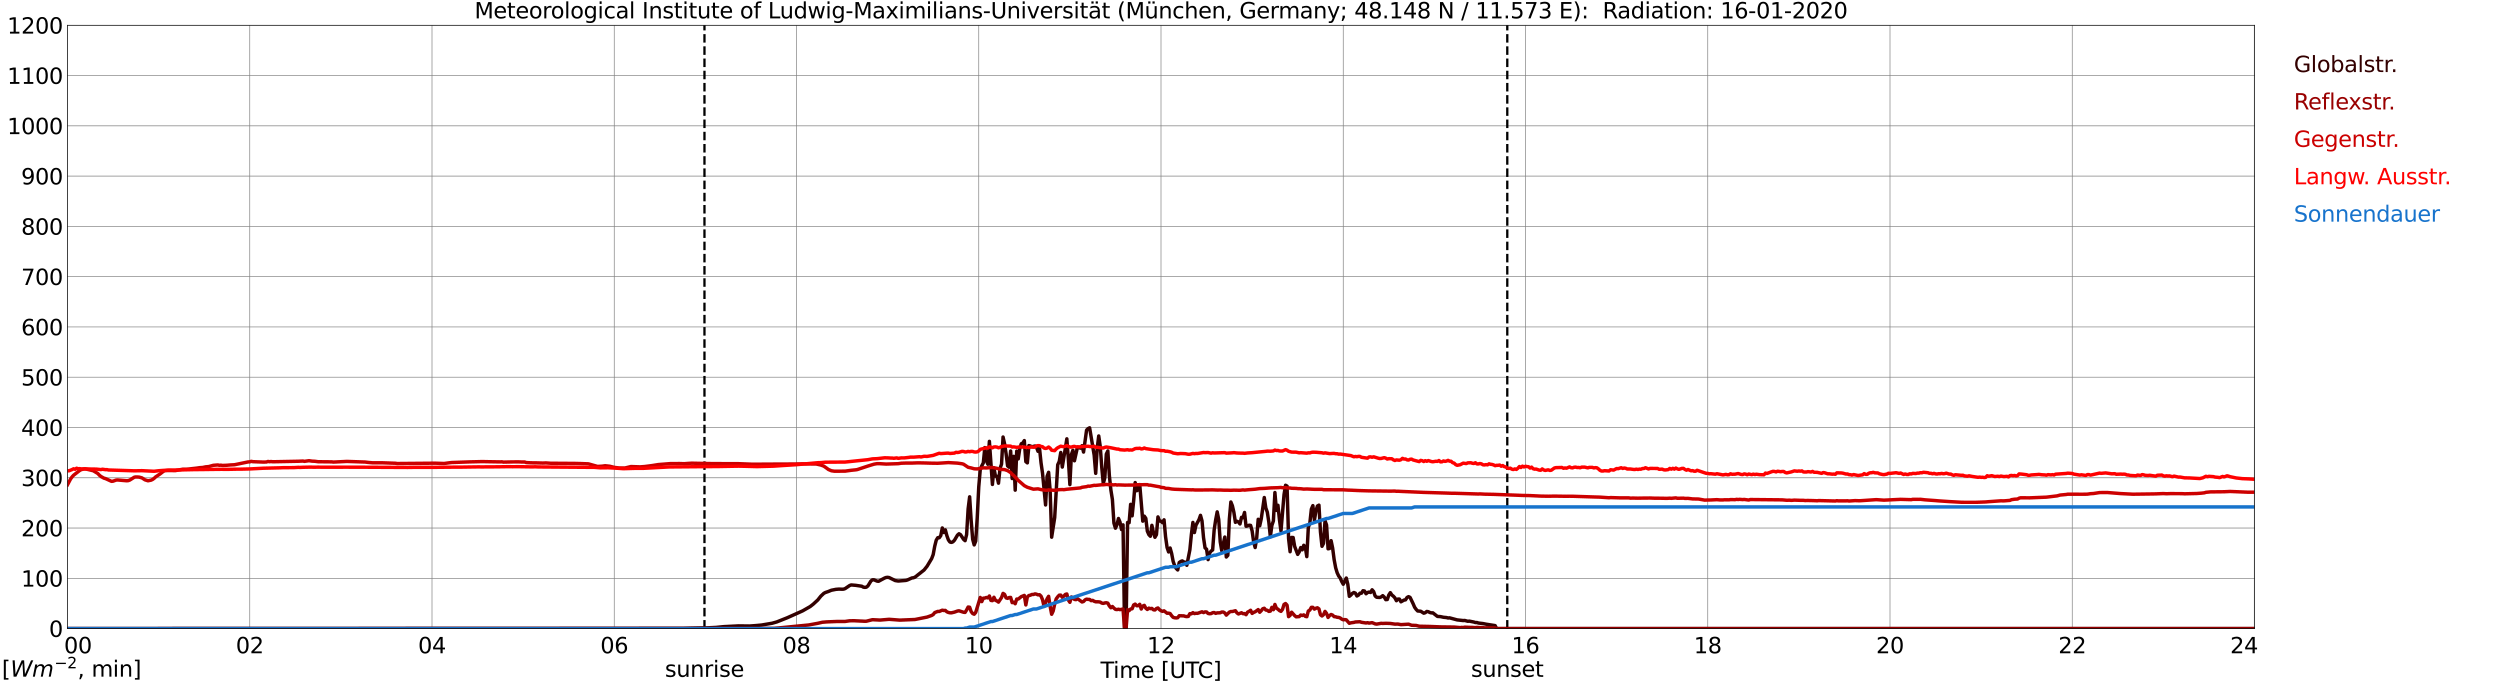 <?xml version="1.0" encoding="utf-8" standalone="no"?>
<!DOCTYPE svg PUBLIC "-//W3C//DTD SVG 1.1//EN"
  "http://www.w3.org/Graphics/SVG/1.1/DTD/svg11.dtd">
<svg xmlns:xlink="http://www.w3.org/1999/xlink" width="1085.4pt" height="296.64pt" viewBox="0 0 1085.4 296.64" xmlns="http://www.w3.org/2000/svg" version="1.1">
 <defs>
  <style type="text/css">*{stroke-linejoin: round; stroke-linecap: butt}</style>
 </defs>
 <g id="figure_1">
  <g id="patch_1">
   <path d="M 0 296.64 
L 1085.4 296.64 
L 1085.4 0 
L 0 0 
z
" style="fill: #ffffff"/>
  </g>
  <g id="axes_1">
   <g id="patch_2">
    <path d="M 29.306 272.909 
L 978.814 272.909 
L 978.814 10.976 
L 29.306 10.976 
z
" style="fill: #ffffff"/>
   </g>
   <g id="patch_3">
    <path d="M 978.814 272.909 
L 978.814 272.909 
L 978.814 10.976 
L 978.814 10.976 
z
" clip-path="url(#pebe4e4b0ea)" style="fill: #d3d3d3; opacity: 0.25; stroke: #d3d3d3; stroke-linejoin: miter"/>
   </g>
   <g id="matplotlib.axis_1">
    <g id="xtick_1">
     <g id="line2d_1">
      <path d="M 29.306 272.909 
L 29.306 10.976 
" clip-path="url(#pebe4e4b0ea)" style="fill: none; stroke: #808080; stroke-width: 0.3; stroke-linecap: square"/>
     </g>
     <g id="line2d_2"/>
     <g id="text_1">
      <!--    00 -->
      <g transform="translate(18.733 283.627) scale(0.095 -0.095)">
       <defs>
        <path id="DejaVuSans-20" transform="scale(0.016)"/>
        <path id="DejaVuSans-30" d="M 2034 4250 
Q 1547 4250 1301 3770 
Q 1056 3291 1056 2328 
Q 1056 1369 1301 889 
Q 1547 409 2034 409 
Q 2525 409 2770 889 
Q 3016 1369 3016 2328 
Q 3016 3291 2770 3770 
Q 2525 4250 2034 4250 
z
M 2034 4750 
Q 2819 4750 3233 4129 
Q 3647 3509 3647 2328 
Q 3647 1150 3233 529 
Q 2819 -91 2034 -91 
Q 1250 -91 836 529 
Q 422 1150 422 2328 
Q 422 3509 836 4129 
Q 1250 4750 2034 4750 
z
" transform="scale(0.016)"/>
       </defs>
       <use xlink:href="#DejaVuSans-20"/>
       <use xlink:href="#DejaVuSans-20" transform="translate(31.787 0)"/>
       <use xlink:href="#DejaVuSans-20" transform="translate(63.574 0)"/>
       <use xlink:href="#DejaVuSans-30" transform="translate(95.361 0)"/>
       <use xlink:href="#DejaVuSans-30" transform="translate(158.984 0)"/>
      </g>
     </g>
    </g>
    <g id="xtick_2">
     <g id="line2d_3">
      <path d="M 108.431 272.909 
L 108.431 10.976 
" clip-path="url(#pebe4e4b0ea)" style="fill: none; stroke: #808080; stroke-width: 0.3; stroke-linecap: square"/>
     </g>
     <g id="line2d_4"/>
     <g id="text_2">
      <!-- 02 -->
      <g transform="translate(102.387 283.627) scale(0.095 -0.095)">
       <defs>
        <path id="DejaVuSans-32" d="M 1228 531 
L 3431 531 
L 3431 0 
L 469 0 
L 469 531 
Q 828 903 1448 1529 
Q 2069 2156 2228 2338 
Q 2531 2678 2651 2914 
Q 2772 3150 2772 3378 
Q 2772 3750 2511 3984 
Q 2250 4219 1831 4219 
Q 1534 4219 1204 4116 
Q 875 4013 500 3803 
L 500 4441 
Q 881 4594 1212 4672 
Q 1544 4750 1819 4750 
Q 2544 4750 2975 4387 
Q 3406 4025 3406 3419 
Q 3406 3131 3298 2873 
Q 3191 2616 2906 2266 
Q 2828 2175 2409 1742 
Q 1991 1309 1228 531 
z
" transform="scale(0.016)"/>
       </defs>
       <use xlink:href="#DejaVuSans-30"/>
       <use xlink:href="#DejaVuSans-32" transform="translate(63.623 0)"/>
      </g>
     </g>
    </g>
    <g id="xtick_3">
     <g id="line2d_5">
      <path d="M 187.557 272.909 
L 187.557 10.976 
" clip-path="url(#pebe4e4b0ea)" style="fill: none; stroke: #808080; stroke-width: 0.3; stroke-linecap: square"/>
     </g>
     <g id="line2d_6"/>
     <g id="text_3">
      <!-- 04 -->
      <g transform="translate(181.513 283.627) scale(0.095 -0.095)">
       <defs>
        <path id="DejaVuSans-34" d="M 2419 4116 
L 825 1625 
L 2419 1625 
L 2419 4116 
z
M 2253 4666 
L 3047 4666 
L 3047 1625 
L 3713 1625 
L 3713 1100 
L 3047 1100 
L 3047 0 
L 2419 0 
L 2419 1100 
L 313 1100 
L 313 1709 
L 2253 4666 
z
" transform="scale(0.016)"/>
       </defs>
       <use xlink:href="#DejaVuSans-30"/>
       <use xlink:href="#DejaVuSans-34" transform="translate(63.623 0)"/>
      </g>
     </g>
    </g>
    <g id="xtick_4">
     <g id="line2d_7">
      <path d="M 266.683 272.909 
L 266.683 10.976 
" clip-path="url(#pebe4e4b0ea)" style="fill: none; stroke: #808080; stroke-width: 0.3; stroke-linecap: square"/>
     </g>
     <g id="line2d_8"/>
     <g id="text_4">
      <!-- 06 -->
      <g transform="translate(260.638 283.627) scale(0.095 -0.095)">
       <defs>
        <path id="DejaVuSans-36" d="M 2113 2584 
Q 1688 2584 1439 2293 
Q 1191 2003 1191 1497 
Q 1191 994 1439 701 
Q 1688 409 2113 409 
Q 2538 409 2786 701 
Q 3034 994 3034 1497 
Q 3034 2003 2786 2293 
Q 2538 2584 2113 2584 
z
M 3366 4563 
L 3366 3988 
Q 3128 4100 2886 4159 
Q 2644 4219 2406 4219 
Q 1781 4219 1451 3797 
Q 1122 3375 1075 2522 
Q 1259 2794 1537 2939 
Q 1816 3084 2150 3084 
Q 2853 3084 3261 2657 
Q 3669 2231 3669 1497 
Q 3669 778 3244 343 
Q 2819 -91 2113 -91 
Q 1303 -91 875 529 
Q 447 1150 447 2328 
Q 447 3434 972 4092 
Q 1497 4750 2381 4750 
Q 2619 4750 2861 4703 
Q 3103 4656 3366 4563 
z
" transform="scale(0.016)"/>
       </defs>
       <use xlink:href="#DejaVuSans-30"/>
       <use xlink:href="#DejaVuSans-36" transform="translate(63.623 0)"/>
      </g>
     </g>
    </g>
    <g id="xtick_5">
     <g id="line2d_9">
      <path d="M 345.808 272.909 
L 345.808 10.976 
" clip-path="url(#pebe4e4b0ea)" style="fill: none; stroke: #808080; stroke-width: 0.3; stroke-linecap: square"/>
     </g>
     <g id="line2d_10"/>
     <g id="text_5">
      <!-- 08 -->
      <g transform="translate(339.764 283.627) scale(0.095 -0.095)">
       <defs>
        <path id="DejaVuSans-38" d="M 2034 2216 
Q 1584 2216 1326 1975 
Q 1069 1734 1069 1313 
Q 1069 891 1326 650 
Q 1584 409 2034 409 
Q 2484 409 2743 651 
Q 3003 894 3003 1313 
Q 3003 1734 2745 1975 
Q 2488 2216 2034 2216 
z
M 1403 2484 
Q 997 2584 770 2862 
Q 544 3141 544 3541 
Q 544 4100 942 4425 
Q 1341 4750 2034 4750 
Q 2731 4750 3128 4425 
Q 3525 4100 3525 3541 
Q 3525 3141 3298 2862 
Q 3072 2584 2669 2484 
Q 3125 2378 3379 2068 
Q 3634 1759 3634 1313 
Q 3634 634 3220 271 
Q 2806 -91 2034 -91 
Q 1263 -91 848 271 
Q 434 634 434 1313 
Q 434 1759 690 2068 
Q 947 2378 1403 2484 
z
M 1172 3481 
Q 1172 3119 1398 2916 
Q 1625 2713 2034 2713 
Q 2441 2713 2670 2916 
Q 2900 3119 2900 3481 
Q 2900 3844 2670 4047 
Q 2441 4250 2034 4250 
Q 1625 4250 1398 4047 
Q 1172 3844 1172 3481 
z
" transform="scale(0.016)"/>
       </defs>
       <use xlink:href="#DejaVuSans-30"/>
       <use xlink:href="#DejaVuSans-38" transform="translate(63.623 0)"/>
      </g>
     </g>
    </g>
    <g id="xtick_6">
     <g id="line2d_11">
      <path d="M 424.934 272.909 
L 424.934 10.976 
" clip-path="url(#pebe4e4b0ea)" style="fill: none; stroke: #808080; stroke-width: 0.3; stroke-linecap: square"/>
     </g>
     <g id="line2d_12"/>
     <g id="text_6">
      <!-- 10 -->
      <g transform="translate(418.89 283.627) scale(0.095 -0.095)">
       <defs>
        <path id="DejaVuSans-31" d="M 794 531 
L 1825 531 
L 1825 4091 
L 703 3866 
L 703 4441 
L 1819 4666 
L 2450 4666 
L 2450 531 
L 3481 531 
L 3481 0 
L 794 0 
L 794 531 
z
" transform="scale(0.016)"/>
       </defs>
       <use xlink:href="#DejaVuSans-31"/>
       <use xlink:href="#DejaVuSans-30" transform="translate(63.623 0)"/>
      </g>
     </g>
    </g>
    <g id="xtick_7">
     <g id="line2d_13">
      <path d="M 504.06 272.909 
L 504.06 10.976 
" clip-path="url(#pebe4e4b0ea)" style="fill: none; stroke: #808080; stroke-width: 0.3; stroke-linecap: square"/>
     </g>
     <g id="line2d_14"/>
     <g id="text_7">
      <!-- 12 -->
      <g transform="translate(498.015 283.627) scale(0.095 -0.095)">
       <use xlink:href="#DejaVuSans-31"/>
       <use xlink:href="#DejaVuSans-32" transform="translate(63.623 0)"/>
      </g>
     </g>
    </g>
    <g id="xtick_8">
     <g id="line2d_15">
      <path d="M 583.185 272.909 
L 583.185 10.976 
" clip-path="url(#pebe4e4b0ea)" style="fill: none; stroke: #808080; stroke-width: 0.3; stroke-linecap: square"/>
     </g>
     <g id="line2d_16"/>
     <g id="text_8">
      <!-- 14 -->
      <g transform="translate(577.141 283.627) scale(0.095 -0.095)">
       <use xlink:href="#DejaVuSans-31"/>
       <use xlink:href="#DejaVuSans-34" transform="translate(63.623 0)"/>
      </g>
     </g>
    </g>
    <g id="xtick_9">
     <g id="line2d_17">
      <path d="M 662.311 272.909 
L 662.311 10.976 
" clip-path="url(#pebe4e4b0ea)" style="fill: none; stroke: #808080; stroke-width: 0.3; stroke-linecap: square"/>
     </g>
     <g id="line2d_18"/>
     <g id="text_9">
      <!-- 16 -->
      <g transform="translate(656.267 283.627) scale(0.095 -0.095)">
       <use xlink:href="#DejaVuSans-31"/>
       <use xlink:href="#DejaVuSans-36" transform="translate(63.623 0)"/>
      </g>
     </g>
    </g>
    <g id="xtick_10">
     <g id="line2d_19">
      <path d="M 741.437 272.909 
L 741.437 10.976 
" clip-path="url(#pebe4e4b0ea)" style="fill: none; stroke: #808080; stroke-width: 0.3; stroke-linecap: square"/>
     </g>
     <g id="line2d_20"/>
     <g id="text_10">
      <!-- 18 -->
      <g transform="translate(735.392 283.627) scale(0.095 -0.095)">
       <use xlink:href="#DejaVuSans-31"/>
       <use xlink:href="#DejaVuSans-38" transform="translate(63.623 0)"/>
      </g>
     </g>
    </g>
    <g id="xtick_11">
     <g id="line2d_21">
      <path d="M 820.562 272.909 
L 820.562 10.976 
" clip-path="url(#pebe4e4b0ea)" style="fill: none; stroke: #808080; stroke-width: 0.3; stroke-linecap: square"/>
     </g>
     <g id="line2d_22"/>
     <g id="text_11">
      <!-- 20 -->
      <g transform="translate(814.518 283.627) scale(0.095 -0.095)">
       <use xlink:href="#DejaVuSans-32"/>
       <use xlink:href="#DejaVuSans-30" transform="translate(63.623 0)"/>
      </g>
     </g>
    </g>
    <g id="xtick_12">
     <g id="line2d_23">
      <path d="M 899.688 272.909 
L 899.688 10.976 
" clip-path="url(#pebe4e4b0ea)" style="fill: none; stroke: #808080; stroke-width: 0.3; stroke-linecap: square"/>
     </g>
     <g id="line2d_24"/>
     <g id="text_12">
      <!-- 22 -->
      <g transform="translate(893.644 283.627) scale(0.095 -0.095)">
       <use xlink:href="#DejaVuSans-32"/>
       <use xlink:href="#DejaVuSans-32" transform="translate(63.623 0)"/>
      </g>
     </g>
    </g>
    <g id="xtick_13">
     <g id="line2d_25">
      <path d="M 978.814 272.909 
L 978.814 10.976 
" clip-path="url(#pebe4e4b0ea)" style="fill: none; stroke: #808080; stroke-width: 0.3; stroke-linecap: square"/>
     </g>
     <g id="line2d_26"/>
     <g id="text_13">
      <!-- 24    -->
      <g transform="translate(968.241 283.627) scale(0.095 -0.095)">
       <use xlink:href="#DejaVuSans-32"/>
       <use xlink:href="#DejaVuSans-34" transform="translate(63.623 0)"/>
       <use xlink:href="#DejaVuSans-20" transform="translate(127.246 0)"/>
       <use xlink:href="#DejaVuSans-20" transform="translate(159.033 0)"/>
       <use xlink:href="#DejaVuSans-20" transform="translate(190.82 0)"/>
      </g>
     </g>
    </g>
    <g id="text_14">
     <!-- Time [UTC] -->
     <g transform="translate(477.806 294.322) scale(0.095 -0.095)">
      <defs>
       <path id="DejaVuSans-54" d="M -19 4666 
L 3928 4666 
L 3928 4134 
L 2272 4134 
L 2272 0 
L 1638 0 
L 1638 4134 
L -19 4134 
L -19 4666 
z
" transform="scale(0.016)"/>
       <path id="DejaVuSans-69" d="M 603 3500 
L 1178 3500 
L 1178 0 
L 603 0 
L 603 3500 
z
M 603 4863 
L 1178 4863 
L 1178 4134 
L 603 4134 
L 603 4863 
z
" transform="scale(0.016)"/>
       <path id="DejaVuSans-6d" d="M 3328 2828 
Q 3544 3216 3844 3400 
Q 4144 3584 4550 3584 
Q 5097 3584 5394 3201 
Q 5691 2819 5691 2113 
L 5691 0 
L 5113 0 
L 5113 2094 
Q 5113 2597 4934 2840 
Q 4756 3084 4391 3084 
Q 3944 3084 3684 2787 
Q 3425 2491 3425 1978 
L 3425 0 
L 2847 0 
L 2847 2094 
Q 2847 2600 2669 2842 
Q 2491 3084 2119 3084 
Q 1678 3084 1418 2786 
Q 1159 2488 1159 1978 
L 1159 0 
L 581 0 
L 581 3500 
L 1159 3500 
L 1159 2956 
Q 1356 3278 1631 3431 
Q 1906 3584 2284 3584 
Q 2666 3584 2933 3390 
Q 3200 3197 3328 2828 
z
" transform="scale(0.016)"/>
       <path id="DejaVuSans-65" d="M 3597 1894 
L 3597 1613 
L 953 1613 
Q 991 1019 1311 708 
Q 1631 397 2203 397 
Q 2534 397 2845 478 
Q 3156 559 3463 722 
L 3463 178 
Q 3153 47 2828 -22 
Q 2503 -91 2169 -91 
Q 1331 -91 842 396 
Q 353 884 353 1716 
Q 353 2575 817 3079 
Q 1281 3584 2069 3584 
Q 2775 3584 3186 3129 
Q 3597 2675 3597 1894 
z
M 3022 2063 
Q 3016 2534 2758 2815 
Q 2500 3097 2075 3097 
Q 1594 3097 1305 2825 
Q 1016 2553 972 2059 
L 3022 2063 
z
" transform="scale(0.016)"/>
       <path id="DejaVuSans-5b" d="M 550 4863 
L 1875 4863 
L 1875 4416 
L 1125 4416 
L 1125 -397 
L 1875 -397 
L 1875 -844 
L 550 -844 
L 550 4863 
z
" transform="scale(0.016)"/>
       <path id="DejaVuSans-55" d="M 556 4666 
L 1191 4666 
L 1191 1831 
Q 1191 1081 1462 751 
Q 1734 422 2344 422 
Q 2950 422 3222 751 
Q 3494 1081 3494 1831 
L 3494 4666 
L 4128 4666 
L 4128 1753 
Q 4128 841 3676 375 
Q 3225 -91 2344 -91 
Q 1459 -91 1007 375 
Q 556 841 556 1753 
L 556 4666 
z
" transform="scale(0.016)"/>
       <path id="DejaVuSans-43" d="M 4122 4306 
L 4122 3641 
Q 3803 3938 3442 4084 
Q 3081 4231 2675 4231 
Q 1875 4231 1450 3742 
Q 1025 3253 1025 2328 
Q 1025 1406 1450 917 
Q 1875 428 2675 428 
Q 3081 428 3442 575 
Q 3803 722 4122 1019 
L 4122 359 
Q 3791 134 3420 21 
Q 3050 -91 2638 -91 
Q 1578 -91 968 557 
Q 359 1206 359 2328 
Q 359 3453 968 4101 
Q 1578 4750 2638 4750 
Q 3056 4750 3426 4639 
Q 3797 4528 4122 4306 
z
" transform="scale(0.016)"/>
       <path id="DejaVuSans-5d" d="M 1947 4863 
L 1947 -844 
L 622 -844 
L 622 -397 
L 1369 -397 
L 1369 4416 
L 622 4416 
L 622 4863 
L 1947 4863 
z
" transform="scale(0.016)"/>
      </defs>
      <use xlink:href="#DejaVuSans-54"/>
      <use xlink:href="#DejaVuSans-69" transform="translate(57.959 0)"/>
      <use xlink:href="#DejaVuSans-6d" transform="translate(85.742 0)"/>
      <use xlink:href="#DejaVuSans-65" transform="translate(183.154 0)"/>
      <use xlink:href="#DejaVuSans-20" transform="translate(244.678 0)"/>
      <use xlink:href="#DejaVuSans-5b" transform="translate(276.465 0)"/>
      <use xlink:href="#DejaVuSans-55" transform="translate(315.479 0)"/>
      <use xlink:href="#DejaVuSans-54" transform="translate(388.672 0)"/>
      <use xlink:href="#DejaVuSans-43" transform="translate(443.881 0)"/>
      <use xlink:href="#DejaVuSans-5d" transform="translate(513.705 0)"/>
     </g>
    </g>
   </g>
   <g id="matplotlib.axis_2">
    <g id="ytick_1">
     <g id="line2d_27">
      <path d="M 29.306 272.909 
L 978.814 272.909 
" clip-path="url(#pebe4e4b0ea)" style="fill: none; stroke: #808080; stroke-width: 0.3; stroke-linecap: square"/>
     </g>
     <g id="line2d_28"/>
     <g id="text_15">
      <!-- 0 -->
      <g transform="translate(21.261 276.518) scale(0.095 -0.095)">
       <use xlink:href="#DejaVuSans-30"/>
      </g>
     </g>
    </g>
    <g id="ytick_2">
     <g id="line2d_29">
      <path d="M 29.306 251.081 
L 978.814 251.081 
" clip-path="url(#pebe4e4b0ea)" style="fill: none; stroke: #808080; stroke-width: 0.3; stroke-linecap: square"/>
     </g>
     <g id="line2d_30"/>
     <g id="text_16">
      <!-- 100 -->
      <g transform="translate(9.173 254.69) scale(0.095 -0.095)">
       <use xlink:href="#DejaVuSans-31"/>
       <use xlink:href="#DejaVuSans-30" transform="translate(63.623 0)"/>
       <use xlink:href="#DejaVuSans-30" transform="translate(127.246 0)"/>
      </g>
     </g>
    </g>
    <g id="ytick_3">
     <g id="line2d_31">
      <path d="M 29.306 229.253 
L 978.814 229.253 
" clip-path="url(#pebe4e4b0ea)" style="fill: none; stroke: #808080; stroke-width: 0.3; stroke-linecap: square"/>
     </g>
     <g id="line2d_32"/>
     <g id="text_17">
      <!-- 200 -->
      <g transform="translate(9.173 232.863) scale(0.095 -0.095)">
       <use xlink:href="#DejaVuSans-32"/>
       <use xlink:href="#DejaVuSans-30" transform="translate(63.623 0)"/>
       <use xlink:href="#DejaVuSans-30" transform="translate(127.246 0)"/>
      </g>
     </g>
    </g>
    <g id="ytick_4">
     <g id="line2d_33">
      <path d="M 29.306 207.426 
L 978.814 207.426 
" clip-path="url(#pebe4e4b0ea)" style="fill: none; stroke: #808080; stroke-width: 0.3; stroke-linecap: square"/>
     </g>
     <g id="line2d_34"/>
     <g id="text_18">
      <!-- 300 -->
      <g transform="translate(9.173 211.035) scale(0.095 -0.095)">
       <defs>
        <path id="DejaVuSans-33" d="M 2597 2516 
Q 3050 2419 3304 2112 
Q 3559 1806 3559 1356 
Q 3559 666 3084 287 
Q 2609 -91 1734 -91 
Q 1441 -91 1130 -33 
Q 819 25 488 141 
L 488 750 
Q 750 597 1062 519 
Q 1375 441 1716 441 
Q 2309 441 2620 675 
Q 2931 909 2931 1356 
Q 2931 1769 2642 2001 
Q 2353 2234 1838 2234 
L 1294 2234 
L 1294 2753 
L 1863 2753 
Q 2328 2753 2575 2939 
Q 2822 3125 2822 3475 
Q 2822 3834 2567 4026 
Q 2313 4219 1838 4219 
Q 1578 4219 1281 4162 
Q 984 4106 628 3988 
L 628 4550 
Q 988 4650 1302 4700 
Q 1616 4750 1894 4750 
Q 2613 4750 3031 4423 
Q 3450 4097 3450 3541 
Q 3450 3153 3228 2886 
Q 3006 2619 2597 2516 
z
" transform="scale(0.016)"/>
       </defs>
       <use xlink:href="#DejaVuSans-33"/>
       <use xlink:href="#DejaVuSans-30" transform="translate(63.623 0)"/>
       <use xlink:href="#DejaVuSans-30" transform="translate(127.246 0)"/>
      </g>
     </g>
    </g>
    <g id="ytick_5">
     <g id="line2d_35">
      <path d="M 29.306 185.598 
L 978.814 185.598 
" clip-path="url(#pebe4e4b0ea)" style="fill: none; stroke: #808080; stroke-width: 0.3; stroke-linecap: square"/>
     </g>
     <g id="line2d_36"/>
     <g id="text_19">
      <!-- 400 -->
      <g transform="translate(9.173 189.207) scale(0.095 -0.095)">
       <use xlink:href="#DejaVuSans-34"/>
       <use xlink:href="#DejaVuSans-30" transform="translate(63.623 0)"/>
       <use xlink:href="#DejaVuSans-30" transform="translate(127.246 0)"/>
      </g>
     </g>
    </g>
    <g id="ytick_6">
     <g id="line2d_37">
      <path d="M 29.306 163.77 
L 978.814 163.77 
" clip-path="url(#pebe4e4b0ea)" style="fill: none; stroke: #808080; stroke-width: 0.3; stroke-linecap: square"/>
     </g>
     <g id="line2d_38"/>
     <g id="text_20">
      <!-- 500 -->
      <g transform="translate(9.173 167.379) scale(0.095 -0.095)">
       <defs>
        <path id="DejaVuSans-35" d="M 691 4666 
L 3169 4666 
L 3169 4134 
L 1269 4134 
L 1269 2991 
Q 1406 3038 1543 3061 
Q 1681 3084 1819 3084 
Q 2600 3084 3056 2656 
Q 3513 2228 3513 1497 
Q 3513 744 3044 326 
Q 2575 -91 1722 -91 
Q 1428 -91 1123 -41 
Q 819 9 494 109 
L 494 744 
Q 775 591 1075 516 
Q 1375 441 1709 441 
Q 2250 441 2565 725 
Q 2881 1009 2881 1497 
Q 2881 1984 2565 2268 
Q 2250 2553 1709 2553 
Q 1456 2553 1204 2497 
Q 953 2441 691 2322 
L 691 4666 
z
" transform="scale(0.016)"/>
       </defs>
       <use xlink:href="#DejaVuSans-35"/>
       <use xlink:href="#DejaVuSans-30" transform="translate(63.623 0)"/>
       <use xlink:href="#DejaVuSans-30" transform="translate(127.246 0)"/>
      </g>
     </g>
    </g>
    <g id="ytick_7">
     <g id="line2d_39">
      <path d="M 29.306 141.942 
L 978.814 141.942 
" clip-path="url(#pebe4e4b0ea)" style="fill: none; stroke: #808080; stroke-width: 0.3; stroke-linecap: square"/>
     </g>
     <g id="line2d_40"/>
     <g id="text_21">
      <!-- 600 -->
      <g transform="translate(9.173 145.551) scale(0.095 -0.095)">
       <use xlink:href="#DejaVuSans-36"/>
       <use xlink:href="#DejaVuSans-30" transform="translate(63.623 0)"/>
       <use xlink:href="#DejaVuSans-30" transform="translate(127.246 0)"/>
      </g>
     </g>
    </g>
    <g id="ytick_8">
     <g id="line2d_41">
      <path d="M 29.306 120.114 
L 978.814 120.114 
" clip-path="url(#pebe4e4b0ea)" style="fill: none; stroke: #808080; stroke-width: 0.3; stroke-linecap: square"/>
     </g>
     <g id="line2d_42"/>
     <g id="text_22">
      <!-- 700 -->
      <g transform="translate(9.173 123.724) scale(0.095 -0.095)">
       <defs>
        <path id="DejaVuSans-37" d="M 525 4666 
L 3525 4666 
L 3525 4397 
L 1831 0 
L 1172 0 
L 2766 4134 
L 525 4134 
L 525 4666 
z
" transform="scale(0.016)"/>
       </defs>
       <use xlink:href="#DejaVuSans-37"/>
       <use xlink:href="#DejaVuSans-30" transform="translate(63.623 0)"/>
       <use xlink:href="#DejaVuSans-30" transform="translate(127.246 0)"/>
      </g>
     </g>
    </g>
    <g id="ytick_9">
     <g id="line2d_43">
      <path d="M 29.306 98.287 
L 978.814 98.287 
" clip-path="url(#pebe4e4b0ea)" style="fill: none; stroke: #808080; stroke-width: 0.3; stroke-linecap: square"/>
     </g>
     <g id="line2d_44"/>
     <g id="text_23">
      <!-- 800 -->
      <g transform="translate(9.173 101.896) scale(0.095 -0.095)">
       <use xlink:href="#DejaVuSans-38"/>
       <use xlink:href="#DejaVuSans-30" transform="translate(63.623 0)"/>
       <use xlink:href="#DejaVuSans-30" transform="translate(127.246 0)"/>
      </g>
     </g>
    </g>
    <g id="ytick_10">
     <g id="line2d_45">
      <path d="M 29.306 76.459 
L 978.814 76.459 
" clip-path="url(#pebe4e4b0ea)" style="fill: none; stroke: #808080; stroke-width: 0.3; stroke-linecap: square"/>
     </g>
     <g id="line2d_46"/>
     <g id="text_24">
      <!-- 900 -->
      <g transform="translate(9.173 80.068) scale(0.095 -0.095)">
       <defs>
        <path id="DejaVuSans-39" d="M 703 97 
L 703 672 
Q 941 559 1184 500 
Q 1428 441 1663 441 
Q 2288 441 2617 861 
Q 2947 1281 2994 2138 
Q 2813 1869 2534 1725 
Q 2256 1581 1919 1581 
Q 1219 1581 811 2004 
Q 403 2428 403 3163 
Q 403 3881 828 4315 
Q 1253 4750 1959 4750 
Q 2769 4750 3195 4129 
Q 3622 3509 3622 2328 
Q 3622 1225 3098 567 
Q 2575 -91 1691 -91 
Q 1453 -91 1209 -44 
Q 966 3 703 97 
z
M 1959 2075 
Q 2384 2075 2632 2365 
Q 2881 2656 2881 3163 
Q 2881 3666 2632 3958 
Q 2384 4250 1959 4250 
Q 1534 4250 1286 3958 
Q 1038 3666 1038 3163 
Q 1038 2656 1286 2365 
Q 1534 2075 1959 2075 
z
" transform="scale(0.016)"/>
       </defs>
       <use xlink:href="#DejaVuSans-39"/>
       <use xlink:href="#DejaVuSans-30" transform="translate(63.623 0)"/>
       <use xlink:href="#DejaVuSans-30" transform="translate(127.246 0)"/>
      </g>
     </g>
    </g>
    <g id="ytick_11">
     <g id="line2d_47">
      <path d="M 29.306 54.631 
L 978.814 54.631 
" clip-path="url(#pebe4e4b0ea)" style="fill: none; stroke: #808080; stroke-width: 0.3; stroke-linecap: square"/>
     </g>
     <g id="line2d_48"/>
     <g id="text_25">
      <!-- 1000 -->
      <g transform="translate(3.128 58.24) scale(0.095 -0.095)">
       <use xlink:href="#DejaVuSans-31"/>
       <use xlink:href="#DejaVuSans-30" transform="translate(63.623 0)"/>
       <use xlink:href="#DejaVuSans-30" transform="translate(127.246 0)"/>
       <use xlink:href="#DejaVuSans-30" transform="translate(190.869 0)"/>
      </g>
     </g>
    </g>
    <g id="ytick_12">
     <g id="line2d_49">
      <path d="M 29.306 32.803 
L 978.814 32.803 
" clip-path="url(#pebe4e4b0ea)" style="fill: none; stroke: #808080; stroke-width: 0.3; stroke-linecap: square"/>
     </g>
     <g id="line2d_50"/>
     <g id="text_26">
      <!-- 1100 -->
      <g transform="translate(3.128 36.413) scale(0.095 -0.095)">
       <use xlink:href="#DejaVuSans-31"/>
       <use xlink:href="#DejaVuSans-31" transform="translate(63.623 0)"/>
       <use xlink:href="#DejaVuSans-30" transform="translate(127.246 0)"/>
       <use xlink:href="#DejaVuSans-30" transform="translate(190.869 0)"/>
      </g>
     </g>
    </g>
    <g id="ytick_13">
     <g id="line2d_51">
      <path d="M 29.306 10.976 
L 978.814 10.976 
" clip-path="url(#pebe4e4b0ea)" style="fill: none; stroke: #808080; stroke-width: 0.3; stroke-linecap: square"/>
     </g>
     <g id="line2d_52"/>
     <g id="text_27">
      <!-- 1200 -->
      <g transform="translate(3.128 14.585) scale(0.095 -0.095)">
       <use xlink:href="#DejaVuSans-31"/>
       <use xlink:href="#DejaVuSans-32" transform="translate(63.623 0)"/>
       <use xlink:href="#DejaVuSans-30" transform="translate(127.246 0)"/>
       <use xlink:href="#DejaVuSans-30" transform="translate(190.869 0)"/>
      </g>
     </g>
    </g>
   </g>
   <g id="line2d_53">
    <path d="M 305.85 272.909 
L 305.85 10.976 
" clip-path="url(#pebe4e4b0ea)" style="fill: none; stroke-dasharray: 3.7,1.6; stroke-dashoffset: 0; stroke: #000000"/>
   </g>
   <g id="line2d_54">
    <path d="M 654.399 272.909 
L 654.399 10.976 
" clip-path="url(#pebe4e4b0ea)" style="fill: none; stroke-dasharray: 3.7,1.6; stroke-dashoffset: 0; stroke: #000000"/>
   </g>
   <g id="line2d_55">
    <path d="M 29.306 272.909 
L 296.355 272.832 
L 299.652 272.73 
L 304.927 272.605 
L 306.246 272.625 
L 310.861 272.398 
L 314.158 272.068 
L 320.752 271.737 
L 325.368 271.8 
L 328.005 271.612 
L 330.643 271.366 
L 335.258 270.58 
L 337.236 270.021 
L 341.852 268.181 
L 348.446 265.225 
L 351.743 263.346 
L 353.062 262.311 
L 355.04 260.493 
L 356.359 258.839 
L 357.677 257.599 
L 358.337 257.247 
L 359.655 256.793 
L 360.974 256.254 
L 362.952 255.864 
L 364.271 255.759 
L 365.59 255.822 
L 366.249 255.781 
L 366.909 255.551 
L 368.887 254.209 
L 369.546 253.96 
L 371.524 254.126 
L 374.162 254.519 
L 374.821 254.912 
L 375.481 255.014 
L 376.14 254.931 
L 376.799 254.394 
L 378.118 252.266 
L 378.777 251.729 
L 379.437 251.729 
L 380.756 252.286 
L 381.415 252.391 
L 382.734 251.666 
L 384.053 250.963 
L 384.712 250.717 
L 385.371 250.653 
L 386.031 250.756 
L 388.668 252.059 
L 389.987 252.266 
L 393.284 251.998 
L 393.943 251.81 
L 395.921 250.922 
L 396.581 250.839 
L 397.24 250.592 
L 401.196 247.471 
L 402.515 245.816 
L 404.493 242.509 
L 405.153 240.774 
L 405.812 237.177 
L 406.471 234.551 
L 407.131 233.455 
L 407.79 233.455 
L 408.45 232.525 
L 409.109 229.218 
L 409.768 231.202 
L 410.428 230.046 
L 411.087 232.547 
L 411.746 234.385 
L 412.406 235.317 
L 413.065 235.503 
L 413.725 235.234 
L 414.384 234.551 
L 415.703 232.32 
L 416.362 231.739 
L 417.022 232.132 
L 418.34 234.158 
L 419 234.736 
L 419.659 232.113 
L 420.318 220.972 
L 420.978 215.7 
L 421.637 225.994 
L 422.297 234.138 
L 422.956 236.576 
L 423.615 234.924 
L 424.275 224.755 
L 424.934 211.4 
L 425.593 203.815 
L 426.253 202.244 
L 426.912 200.962 
L 427.572 194.327 
L 428.231 199.991 
L 428.89 201.563 
L 429.55 191.62 
L 430.869 210.326 
L 431.528 203.173 
L 432.187 206.749 
L 432.847 206.79 
L 433.506 209.789 
L 434.165 203.359 
L 434.825 201.521 
L 435.484 189.738 
L 436.144 192.652 
L 436.803 196.994 
L 437.462 202.285 
L 438.122 202.844 
L 438.781 195.815 
L 439.44 207.764 
L 440.1 198.131 
L 440.759 212.806 
L 441.419 195.857 
L 442.078 199.227 
L 442.737 194.803 
L 443.397 192.674 
L 444.056 192.364 
L 444.716 191.288 
L 445.375 200.425 
L 446.034 200.962 
L 446.694 193.458 
L 447.353 193.646 
L 448.012 193.975 
L 449.331 193.646 
L 449.991 194.121 
L 450.65 195.94 
L 451.309 194.534 
L 451.969 200.901 
L 452.628 205.509 
L 453.947 219.234 
L 454.606 206.812 
L 455.266 205.055 
L 455.925 212.889 
L 456.584 233.228 
L 457.903 224.713 
L 459.222 201.79 
L 459.881 200.362 
L 460.541 196.457 
L 461.2 202.781 
L 462.519 194.658 
L 463.178 190.524 
L 463.838 199.391 
L 464.497 210.388 
L 465.156 197.365 
L 465.816 195.464 
L 466.475 200.052 
L 467.794 194.121 
L 469.113 194.576 
L 469.772 193.499 
L 470.431 196.269 
L 471.75 186.72 
L 472.409 186.08 
L 473.069 185.729 
L 475.047 197.614 
L 475.706 205.509 
L 476.366 194.512 
L 477.025 189.284 
L 477.685 193.851 
L 478.344 202.968 
L 479.003 209.995 
L 479.663 207.412 
L 480.322 197.16 
L 480.981 195.774 
L 481.641 206.522 
L 482.3 212.723 
L 482.96 216.879 
L 483.619 227.09 
L 484.278 229.321 
L 484.938 227.834 
L 485.597 225.106 
L 486.256 226.656 
L 486.916 229.902 
L 487.575 227.876 
L 488.235 272.909 
L 488.894 272.909 
L 489.553 226.822 
L 490.213 226.944 
L 490.872 218.966 
L 491.532 223.947 
L 492.191 217.375 
L 492.85 209.519 
L 493.51 213.055 
L 494.169 212.662 
L 494.828 210.388 
L 496.147 226.263 
L 496.807 224.093 
L 497.466 225.043 
L 498.125 230.604 
L 498.785 232.113 
L 499.444 232.816 
L 500.103 228.081 
L 500.763 231.12 
L 501.422 233.27 
L 502.082 232.113 
L 502.741 224.423 
L 503.4 226.2 
L 504.06 226.283 
L 504.719 226.924 
L 505.379 225.684 
L 506.038 233.021 
L 506.697 237.694 
L 507.357 239.637 
L 508.016 237.921 
L 508.675 240.276 
L 509.335 243.749 
L 509.994 245.611 
L 510.654 246.788 
L 511.313 247.449 
L 511.972 244.225 
L 512.632 243.771 
L 513.291 243.522 
L 513.95 243.976 
L 514.61 244.101 
L 515.269 245.423 
L 516.588 238.707 
L 517.247 232.049 
L 517.907 226.822 
L 518.566 231.202 
L 519.226 228.04 
L 520.544 225.621 
L 521.204 223.742 
L 521.863 226.138 
L 522.522 233.414 
L 523.182 237.858 
L 523.841 238.438 
L 524.501 242.963 
L 525.16 240.132 
L 525.819 239.244 
L 526.479 238.768 
L 527.138 230.087 
L 527.797 225.684 
L 528.457 222.231 
L 529.116 225.519 
L 529.776 235.254 
L 530.435 239.078 
L 531.754 233.167 
L 532.413 241.828 
L 533.073 241.104 
L 533.732 225.436 
L 534.391 217.953 
L 535.051 219.586 
L 535.71 222.458 
L 536.369 226.78 
L 537.029 226.304 
L 537.688 226.614 
L 538.348 227.483 
L 539.007 224.608 
L 539.666 224.755 
L 540.326 222.5 
L 540.985 228.474 
L 541.644 228.35 
L 542.304 228.02 
L 542.963 228.103 
L 543.623 230.521 
L 544.282 235.295 
L 544.941 237.714 
L 545.601 233.58 
L 546.26 225.457 
L 546.919 228.288 
L 547.579 225.27 
L 548.898 216.01 
L 549.557 220.496 
L 550.216 222.378 
L 550.876 226.675 
L 551.535 233.043 
L 552.195 228.123 
L 552.854 226.16 
L 553.513 213.841 
L 554.173 221.592 
L 554.832 219.378 
L 555.491 225.663 
L 556.151 230.563 
L 557.47 214.79 
L 558.129 210.678 
L 558.788 211.049 
L 559.448 233.828 
L 560.107 239.532 
L 560.766 233.333 
L 561.426 233.372 
L 562.085 237.218 
L 563.404 240.691 
L 564.063 239.637 
L 564.723 237.736 
L 565.382 238.707 
L 566.042 236.742 
L 566.701 237.506 
L 567.36 241.662 
L 568.02 228.97 
L 568.679 227.132 
L 569.338 221.055 
L 569.998 219.525 
L 570.657 225.89 
L 571.317 221.838 
L 571.976 219.691 
L 572.635 219.317 
L 573.295 230.995 
L 573.954 237.177 
L 574.613 235.915 
L 575.273 226.077 
L 575.932 227.937 
L 576.592 238.273 
L 577.251 238.128 
L 577.91 234.736 
L 578.57 237.921 
L 579.229 242.963 
L 579.889 246.499 
L 580.548 248.691 
L 581.207 250.094 
L 581.867 250.944 
L 582.526 252.471 
L 583.185 253.65 
L 584.504 250.963 
L 585.164 253.672 
L 585.823 258.902 
L 586.482 258.363 
L 587.142 257.64 
L 587.801 257.247 
L 588.46 257.516 
L 589.12 258.756 
L 589.779 258.385 
L 590.439 257.538 
L 591.098 257.538 
L 591.757 256.462 
L 592.417 256.586 
L 593.076 257.784 
L 593.736 257.247 
L 594.395 257.04 
L 595.054 257.228 
L 595.714 256.069 
L 596.373 256.835 
L 597.032 258.756 
L 597.692 259.314 
L 599.011 259.397 
L 599.67 259.149 
L 600.329 258.612 
L 600.989 259.232 
L 601.648 260.347 
L 602.307 260.286 
L 602.967 258.321 
L 603.626 257.308 
L 604.286 258.321 
L 604.945 258.839 
L 605.604 259.563 
L 606.264 260.803 
L 606.923 260.1 
L 607.582 260.1 
L 608.242 261.279 
L 609.561 260.535 
L 610.22 260.43 
L 610.879 259.397 
L 611.539 259.046 
L 612.198 259.356 
L 613.517 262.104 
L 614.176 263.634 
L 614.836 264.564 
L 615.495 265.267 
L 616.814 265.372 
L 618.133 266.219 
L 618.792 266.011 
L 619.451 265.474 
L 620.111 265.577 
L 620.77 265.909 
L 621.429 266.094 
L 622.089 266.075 
L 624.067 267.624 
L 625.386 267.707 
L 626.705 267.995 
L 628.023 268.12 
L 628.683 268.305 
L 629.342 268.244 
L 632.639 269.133 
L 635.276 269.423 
L 635.936 269.381 
L 637.255 269.733 
L 637.914 269.67 
L 639.892 270.062 
L 640.552 270.289 
L 641.211 270.27 
L 641.87 270.497 
L 643.848 270.724 
L 645.167 270.992 
L 649.123 271.612 
L 649.783 272.909 
L 978.154 272.909 
L 978.154 272.909 
" clip-path="url(#pebe4e4b0ea)" style="fill: none; stroke: #330000; stroke-width: 1.5; stroke-linecap: square"/>
   </g>
   <g id="line2d_56">
    <path d="M 29.306 272.909 
L 335.918 272.806 
L 338.555 272.579 
L 351.083 271.339 
L 355.04 270.615 
L 357.018 270.161 
L 358.996 269.995 
L 363.612 269.809 
L 366.909 269.809 
L 368.887 269.519 
L 370.865 269.499 
L 375.481 269.726 
L 376.14 269.707 
L 378.777 269.045 
L 382.074 269.209 
L 386.031 268.879 
L 390.646 269.231 
L 397.24 268.962 
L 402.515 267.908 
L 404.493 267.205 
L 405.153 266.812 
L 405.812 265.965 
L 407.131 265.448 
L 407.79 265.468 
L 409.109 264.911 
L 409.768 265.055 
L 410.428 265.014 
L 411.087 265.614 
L 411.746 265.902 
L 412.406 266.046 
L 413.065 266.068 
L 414.384 265.758 
L 415.703 265.282 
L 416.362 265.18 
L 418.34 265.819 
L 419 265.882 
L 419.659 264.828 
L 420.318 263.547 
L 420.978 263.63 
L 421.637 265.531 
L 422.297 266.378 
L 422.956 266.668 
L 423.615 265.882 
L 425.593 259.391 
L 426.253 261.189 
L 426.912 259.701 
L 427.572 259.659 
L 428.231 259.391 
L 428.89 259.576 
L 429.55 258.751 
L 430.209 260.672 
L 430.869 260.777 
L 431.528 259.308 
L 432.187 260.631 
L 432.847 260.921 
L 433.506 261.416 
L 434.825 259.432 
L 435.484 257.634 
L 436.144 258.048 
L 436.803 259.576 
L 437.462 259.784 
L 438.122 259.432 
L 438.781 259.371 
L 439.44 261.643 
L 440.1 261.438 
L 440.759 262.119 
L 441.419 260.094 
L 442.078 260.094 
L 443.397 259.039 
L 444.716 258.502 
L 445.375 262.637 
L 446.034 259.164 
L 446.694 258.544 
L 447.353 258.42 
L 448.012 258.09 
L 448.672 258.11 
L 449.331 257.841 
L 449.991 257.966 
L 450.65 258.275 
L 451.309 258.193 
L 451.969 258.812 
L 452.628 260.362 
L 453.287 263.298 
L 454.606 259.969 
L 455.266 258.895 
L 455.925 263.257 
L 456.584 266.688 
L 457.244 265.282 
L 457.903 262.244 
L 458.563 260.011 
L 459.222 259.103 
L 459.881 258.4 
L 460.541 258.378 
L 461.2 259.349 
L 461.859 258.854 
L 462.519 258.068 
L 463.178 257.883 
L 463.838 260.508 
L 464.497 261.499 
L 465.156 259.186 
L 466.475 260.24 
L 467.134 260.343 
L 467.794 259.908 
L 469.772 261.355 
L 470.431 261.148 
L 471.091 260.445 
L 471.75 260.116 
L 472.409 260.24 
L 473.069 260.24 
L 473.728 260.777 
L 474.388 260.653 
L 475.047 261.045 
L 475.706 261.272 
L 477.025 261.292 
L 477.685 261.416 
L 478.344 261.831 
L 479.003 261.975 
L 479.663 261.768 
L 480.322 261.685 
L 480.981 261.873 
L 481.641 263.091 
L 482.3 263.857 
L 482.96 263.318 
L 483.619 264.021 
L 484.278 264.56 
L 484.938 264.662 
L 485.597 264.496 
L 486.256 264.682 
L 487.575 264.413 
L 488.235 272.909 
L 488.894 272.909 
L 489.553 264.682 
L 490.213 265.116 
L 490.872 264.394 
L 491.532 264.291 
L 492.191 262.637 
L 492.85 262.285 
L 493.51 262.988 
L 494.169 262.968 
L 494.828 262.368 
L 495.488 264.413 
L 496.147 263.132 
L 496.807 262.822 
L 497.466 264.062 
L 498.125 264.601 
L 498.785 264.021 
L 499.444 264.25 
L 500.103 264.145 
L 500.763 264.745 
L 501.422 264.828 
L 502.082 264.186 
L 502.741 263.959 
L 503.4 264.682 
L 504.06 265.158 
L 504.719 265.426 
L 505.379 265.199 
L 506.697 266.254 
L 507.357 266.212 
L 508.016 266.378 
L 508.675 267.308 
L 509.335 268.032 
L 509.994 268.218 
L 510.654 268.279 
L 511.313 268.196 
L 511.972 267.33 
L 513.291 267.371 
L 513.95 267.391 
L 514.61 267.618 
L 515.269 267.701 
L 515.929 267.618 
L 516.588 266.419 
L 517.247 266.502 
L 517.907 265.985 
L 518.566 266.398 
L 519.226 266.254 
L 519.885 266.295 
L 521.863 265.614 
L 522.522 265.965 
L 523.182 265.655 
L 523.841 265.697 
L 524.501 266.358 
L 525.16 266.461 
L 525.819 266.398 
L 526.479 266.027 
L 527.138 265.924 
L 527.797 266.295 
L 528.457 266.088 
L 529.776 266.046 
L 530.435 265.717 
L 531.094 265.717 
L 531.754 266.109 
L 532.413 267.061 
L 533.732 265.758 
L 534.391 265.49 
L 535.051 265.49 
L 536.369 265.158 
L 537.029 266.088 
L 537.688 266.563 
L 539.007 266.027 
L 539.666 266.461 
L 540.326 266.398 
L 540.985 266.873 
L 541.644 265.758 
L 542.304 265.426 
L 542.963 264.953 
L 543.623 266.317 
L 544.282 265.882 
L 544.941 265.614 
L 546.26 264.662 
L 546.919 265.819 
L 547.579 265.138 
L 548.238 264.291 
L 548.898 264.084 
L 549.557 264.848 
L 550.216 264.953 
L 550.876 265.448 
L 551.535 265.324 
L 552.195 263.691 
L 552.854 264.704 
L 553.513 262.429 
L 554.173 264.084 
L 554.832 264.477 
L 555.491 265.097 
L 556.151 265.426 
L 556.81 264.56 
L 557.47 262.429 
L 558.129 262.036 
L 558.788 262.739 
L 559.448 267.723 
L 560.107 267.183 
L 560.766 265.799 
L 562.085 267.266 
L 562.745 267.803 
L 564.063 267.701 
L 564.723 267.02 
L 565.382 267.225 
L 566.042 266.956 
L 566.701 267.598 
L 567.36 267.742 
L 568.02 265.282 
L 568.679 264.87 
L 569.338 263.691 
L 569.998 263.691 
L 570.657 264.455 
L 571.317 264.084 
L 571.976 263.876 
L 572.635 264.352 
L 573.295 266.915 
L 573.954 267.432 
L 574.613 266.873 
L 575.273 265.448 
L 575.932 266.317 
L 576.592 268.074 
L 577.251 267.247 
L 577.91 266.79 
L 578.57 267.061 
L 579.229 267.723 
L 579.889 267.784 
L 580.548 268.011 
L 581.207 268.052 
L 581.867 268.301 
L 582.526 268.796 
L 583.185 269.087 
L 583.845 269.004 
L 584.504 269.106 
L 585.823 270.615 
L 586.482 270.41 
L 587.801 270.222 
L 588.46 270.036 
L 590.439 269.934 
L 591.098 270.18 
L 593.076 270.471 
L 593.736 270.346 
L 594.395 270.532 
L 595.714 270.327 
L 597.032 270.864 
L 597.692 270.966 
L 599.67 270.615 
L 600.329 270.678 
L 601.648 270.615 
L 603.626 270.678 
L 605.604 270.966 
L 606.923 270.946 
L 608.242 271.193 
L 611.539 270.988 
L 612.858 271.464 
L 614.836 271.545 
L 616.154 271.876 
L 620.77 271.979 
L 625.386 272.167 
L 631.32 272.247 
L 633.958 272.477 
L 634.617 272.394 
L 635.276 272.435 
L 635.936 272.289 
L 637.914 272.372 
L 639.233 272.394 
L 640.552 272.496 
L 641.211 272.394 
L 642.53 272.477 
L 643.848 272.477 
L 644.508 272.599 
L 647.145 272.518 
L 649.123 272.599 
L 649.783 272.909 
L 978.154 272.909 
L 978.154 272.909 
" clip-path="url(#pebe4e4b0ea)" style="fill: none; stroke: #990000; stroke-width: 1.5; stroke-linecap: square"/>
   </g>
   <g id="line2d_57">
    <path d="M 29.306 210.464 
L 30.625 207.978 
L 31.284 207.052 
L 31.943 206.334 
L 34.581 204.269 
L 35.24 203.909 
L 36.559 203.571 
L 37.218 203.595 
L 40.515 204.394 
L 42.493 205.599 
L 43.153 206.319 
L 43.812 206.854 
L 45.131 207.605 
L 45.79 207.779 
L 48.428 208.986 
L 49.087 208.908 
L 50.406 208.432 
L 51.065 208.39 
L 55.022 208.731 
L 55.681 208.672 
L 56.34 208.43 
L 58.319 207.179 
L 58.978 207.072 
L 60.297 207.122 
L 61.615 207.469 
L 62.934 208.325 
L 64.253 208.74 
L 65.572 208.473 
L 66.231 208.165 
L 66.89 207.703 
L 67.55 207.068 
L 69.528 205.743 
L 70.847 204.706 
L 71.506 204.374 
L 72.825 204.276 
L 76.122 204.319 
L 79.419 203.697 
L 80.737 203.717 
L 82.056 203.614 
L 85.353 203.241 
L 86.672 203.045 
L 87.991 202.957 
L 89.309 202.678 
L 90.628 202.569 
L 92.606 202.021 
L 94.584 201.866 
L 95.244 202.021 
L 95.903 201.953 
L 96.563 202.076 
L 98.541 201.995 
L 99.86 201.875 
L 101.838 201.766 
L 107.772 200.539 
L 108.431 200.532 
L 109.091 200.283 
L 109.75 200.441 
L 114.366 200.617 
L 115.685 200.58 
L 116.344 200.34 
L 117.003 200.465 
L 117.663 200.384 
L 118.322 200.467 
L 119.641 200.454 
L 129.532 200.255 
L 131.51 200.168 
L 132.169 200.299 
L 134.147 200.019 
L 135.466 200.211 
L 136.785 200.279 
L 138.104 200.46 
L 144.038 200.521 
L 144.697 200.617 
L 150.632 200.327 
L 158.544 200.6 
L 159.863 200.768 
L 161.841 200.936 
L 165.798 200.923 
L 171.732 201.128 
L 172.391 201.242 
L 188.876 201.098 
L 192.832 201.224 
L 194.81 200.958 
L 196.129 200.807 
L 198.107 200.74 
L 204.042 200.528 
L 206.679 200.469 
L 209.317 200.397 
L 211.954 200.452 
L 217.229 200.541 
L 217.889 200.495 
L 218.548 200.635 
L 222.504 200.541 
L 225.142 200.524 
L 226.461 200.58 
L 227.779 200.576 
L 228.439 200.823 
L 229.757 200.903 
L 231.736 200.965 
L 233.054 200.969 
L 235.692 201.041 
L 237.011 200.984 
L 238.989 201.122 
L 249.539 201.194 
L 252.176 201.259 
L 255.473 201.384 
L 256.792 201.763 
L 259.43 202.501 
L 261.408 202.392 
L 262.726 202.202 
L 264.705 202.416 
L 266.683 202.903 
L 268.661 203.173 
L 271.298 203.195 
L 273.936 202.556 
L 277.892 202.693 
L 279.87 202.551 
L 283.167 202.124 
L 285.805 201.696 
L 291.08 201.277 
L 295.036 201.255 
L 297.014 201.32 
L 298.992 201.174 
L 300.311 201.098 
L 308.224 201.257 
L 310.861 201.279 
L 320.752 201.316 
L 326.686 201.543 
L 329.324 201.543 
L 331.302 201.51 
L 343.83 201.456 
L 348.446 201.395 
L 350.424 201.427 
L 354.38 201.456 
L 356.359 201.901 
L 357.677 202.385 
L 358.996 203.328 
L 359.655 203.826 
L 360.974 204.389 
L 362.293 204.581 
L 366.909 204.551 
L 369.546 204.182 
L 371.524 203.981 
L 372.184 203.872 
L 376.799 202.344 
L 378.118 201.934 
L 379.437 201.532 
L 380.756 201.305 
L 382.074 201.314 
L 384.712 201.48 
L 389.987 201.312 
L 391.306 201.111 
L 393.284 201.047 
L 395.921 201.047 
L 398.559 200.945 
L 401.856 201.013 
L 403.834 201.078 
L 405.812 201.111 
L 407.131 201.128 
L 409.109 201.013 
L 411.746 200.84 
L 415.703 201.074 
L 417.681 201.353 
L 418.34 201.543 
L 420.318 202.872 
L 421.637 203.154 
L 422.956 203.531 
L 424.275 203.593 
L 426.912 203.121 
L 428.231 203.171 
L 430.209 203.001 
L 430.869 202.977 
L 432.847 203.331 
L 434.165 203.75 
L 435.484 203.846 
L 436.144 203.883 
L 437.462 204.326 
L 438.781 205.184 
L 439.44 205.919 
L 440.1 206.426 
L 442.078 208.561 
L 444.716 210.857 
L 446.034 211.555 
L 448.672 212.389 
L 450.65 212.234 
L 451.969 212.562 
L 453.947 212.843 
L 454.606 212.841 
L 455.266 212.703 
L 457.903 212.878 
L 459.881 212.592 
L 461.2 212.54 
L 461.859 212.603 
L 463.178 212.407 
L 469.113 211.828 
L 469.772 211.56 
L 471.75 211.28 
L 472.409 211.051 
L 473.069 211.114 
L 475.047 210.702 
L 475.706 210.743 
L 478.344 210.466 
L 479.003 210.479 
L 480.322 210.335 
L 481.641 210.418 
L 482.3 210.278 
L 482.96 210.499 
L 483.619 210.527 
L 484.278 210.422 
L 484.938 210.593 
L 485.597 210.519 
L 488.235 210.619 
L 490.872 210.599 
L 492.191 210.604 
L 493.51 210.464 
L 498.125 210.416 
L 498.785 210.641 
L 499.444 210.634 
L 502.082 211.121 
L 503.4 211.339 
L 504.06 211.582 
L 505.379 211.732 
L 506.038 212.018 
L 507.357 212.062 
L 508.675 212.302 
L 509.994 212.422 
L 515.929 212.636 
L 517.247 212.675 
L 517.907 212.64 
L 518.566 212.725 
L 520.544 212.745 
L 526.479 212.682 
L 528.457 212.762 
L 529.776 212.749 
L 531.094 212.813 
L 533.073 212.828 
L 534.391 212.874 
L 535.71 212.804 
L 538.348 212.863 
L 539.666 212.693 
L 540.326 212.791 
L 541.644 212.651 
L 544.941 212.394 
L 546.919 212.118 
L 548.898 212.042 
L 551.535 211.833 
L 554.832 211.732 
L 556.151 211.63 
L 556.81 211.771 
L 558.129 211.695 
L 558.788 211.824 
L 560.107 211.872 
L 560.766 211.99 
L 562.745 212.042 
L 563.404 212.14 
L 564.723 212.182 
L 566.042 212.354 
L 567.36 212.291 
L 570.657 212.448 
L 573.954 212.452 
L 574.613 212.614 
L 583.185 212.662 
L 585.164 212.778 
L 586.482 212.824 
L 589.779 212.979 
L 594.395 213.118 
L 603.626 213.232 
L 605.604 213.195 
L 606.264 213.299 
L 606.923 213.269 
L 608.242 213.345 
L 618.133 213.775 
L 627.364 214.052 
L 630.661 214.168 
L 631.98 214.168 
L 641.87 214.478 
L 642.53 214.43 
L 644.508 214.546 
L 648.464 214.626 
L 657.695 214.967 
L 660.992 215.096 
L 664.289 215.163 
L 668.905 215.386 
L 672.202 215.445 
L 674.839 215.393 
L 680.114 215.473 
L 681.433 215.445 
L 682.752 215.456 
L 690.664 215.718 
L 692.643 215.779 
L 694.621 215.834 
L 698.577 216.106 
L 699.236 216.028 
L 703.193 216.15 
L 704.511 216.157 
L 707.149 216.15 
L 707.808 216.268 
L 709.127 216.24 
L 711.105 216.288 
L 712.424 216.259 
L 716.38 216.22 
L 718.358 216.296 
L 721.655 216.318 
L 723.633 216.371 
L 724.952 216.288 
L 725.612 216.351 
L 727.59 216.159 
L 728.249 216.34 
L 730.887 216.277 
L 731.546 216.395 
L 732.865 216.364 
L 734.843 216.611 
L 737.48 216.667 
L 740.118 217.137 
L 741.437 217.076 
L 742.756 217.067 
L 745.393 216.932 
L 746.712 217.045 
L 748.031 217.058 
L 748.69 216.977 
L 750.668 217.008 
L 751.327 216.899 
L 753.306 216.934 
L 753.965 216.79 
L 754.624 216.875 
L 755.284 216.792 
L 756.602 216.907 
L 757.262 216.838 
L 758.581 217.014 
L 759.24 217.1 
L 759.899 216.877 
L 773.746 217.019 
L 775.725 217.193 
L 777.043 217.163 
L 777.703 217.244 
L 779.021 217.135 
L 781.659 217.224 
L 782.978 217.228 
L 783.637 217.307 
L 784.956 217.287 
L 786.934 217.333 
L 788.253 217.379 
L 788.912 217.423 
L 789.572 217.327 
L 796.825 217.51 
L 797.484 217.375 
L 798.143 217.466 
L 800.122 217.447 
L 801.44 217.462 
L 802.1 217.41 
L 802.759 217.523 
L 805.397 217.344 
L 807.375 217.41 
L 814.628 216.921 
L 817.925 217.148 
L 825.178 216.796 
L 829.794 216.936 
L 830.453 216.781 
L 833.091 216.803 
L 833.75 216.772 
L 835.728 217.001 
L 840.344 217.338 
L 841.663 217.455 
L 846.278 217.765 
L 848.916 217.914 
L 851.553 218.06 
L 852.872 218.08 
L 858.147 218.075 
L 862.103 217.925 
L 863.422 217.807 
L 868.697 217.434 
L 870.016 217.46 
L 872.653 217.25 
L 873.313 216.936 
L 874.632 216.742 
L 875.95 216.659 
L 876.61 216.29 
L 877.269 216.12 
L 879.907 216.139 
L 881.225 216.144 
L 888.479 215.844 
L 893.094 215.294 
L 894.413 214.934 
L 897.051 214.685 
L 897.71 214.559 
L 904.304 214.578 
L 906.282 214.539 
L 907.601 214.341 
L 908.919 214.26 
L 911.557 213.858 
L 914.854 213.825 
L 920.788 214.299 
L 926.063 214.561 
L 933.976 214.454 
L 935.954 214.423 
L 939.251 214.286 
L 940.57 214.369 
L 942.548 214.297 
L 943.867 214.312 
L 947.163 214.321 
L 948.482 214.389 
L 953.757 214.26 
L 955.735 214.111 
L 957.054 213.961 
L 957.714 213.745 
L 959.692 213.559 
L 965.626 213.496 
L 968.264 213.371 
L 976.176 213.703 
L 978.154 213.703 
L 978.154 213.703 
" clip-path="url(#pebe4e4b0ea)" style="fill: none; stroke: #cc0000; stroke-width: 1.5; stroke-linecap: square"/>
   </g>
   <g id="line2d_58">
    <path d="M 29.306 204.387 
L 29.965 204.402 
L 31.284 203.87 
L 31.943 203.523 
L 32.603 203.737 
L 33.262 203.283 
L 33.921 203.514 
L 34.581 203.464 
L 35.24 203.579 
L 36.559 203.593 
L 41.834 203.671 
L 43.812 203.879 
L 44.472 203.719 
L 45.79 203.913 
L 46.45 203.887 
L 47.109 204.051 
L 58.319 204.409 
L 61.615 204.348 
L 66.89 204.601 
L 68.869 204.374 
L 70.847 204.23 
L 73.484 204.068 
L 76.122 204.073 
L 84.034 203.894 
L 88.65 203.844 
L 91.947 203.796 
L 93.925 203.774 
L 95.903 203.752 
L 99.2 203.763 
L 102.497 203.695 
L 104.475 203.691 
L 108.431 203.593 
L 114.366 203.285 
L 121.619 203.104 
L 122.938 203.043 
L 127.553 203.021 
L 129.532 202.901 
L 130.191 202.944 
L 131.51 202.874 
L 134.807 202.802 
L 136.125 202.842 
L 138.104 202.818 
L 140.741 202.846 
L 143.379 202.844 
L 147.994 202.844 
L 149.313 202.822 
L 157.226 202.844 
L 177.007 202.946 
L 179.645 202.905 
L 188.876 202.896 
L 198.107 202.807 
L 199.426 202.82 
L 203.382 202.759 
L 207.998 202.695 
L 209.317 202.733 
L 211.295 202.685 
L 212.614 202.702 
L 215.91 202.669 
L 218.548 202.639 
L 220.526 202.606 
L 222.504 202.628 
L 225.142 202.612 
L 231.076 202.702 
L 232.395 202.663 
L 233.714 202.728 
L 258.111 202.916 
L 260.748 203.121 
L 264.045 203.082 
L 267.342 203.252 
L 270.639 203.488 
L 275.255 203.35 
L 277.892 203.335 
L 279.211 203.337 
L 290.42 202.733 
L 308.883 202.569 
L 311.521 202.556 
L 319.433 202.407 
L 320.752 202.39 
L 323.39 202.442 
L 328.665 202.584 
L 335.918 202.388 
L 339.874 202.115 
L 343.171 201.914 
L 345.808 201.75 
L 355.04 200.886 
L 356.359 200.847 
L 358.337 200.663 
L 366.909 200.602 
L 373.502 199.917 
L 376.799 199.574 
L 378.777 199.22 
L 380.756 199.133 
L 384.053 198.76 
L 385.371 198.782 
L 386.69 198.865 
L 387.349 198.862 
L 388.009 198.974 
L 389.328 198.797 
L 389.987 198.996 
L 391.306 198.797 
L 392.624 198.804 
L 394.603 198.579 
L 395.262 198.465 
L 396.581 198.483 
L 399.218 198.282 
L 399.878 198.402 
L 401.196 198.101 
L 402.515 198.155 
L 403.834 197.937 
L 405.153 197.712 
L 407.79 196.778 
L 408.45 196.931 
L 411.087 196.739 
L 411.746 196.728 
L 412.406 196.874 
L 414.384 196.721 
L 415.043 196.359 
L 415.703 196.466 
L 416.362 196.37 
L 417.681 195.957 
L 418.34 196.023 
L 419 196.239 
L 419.659 196.191 
L 420.318 195.968 
L 420.978 196.136 
L 421.637 195.959 
L 422.297 195.997 
L 422.956 196.215 
L 423.615 196.269 
L 424.275 196.173 
L 424.934 195.787 
L 425.593 195.086 
L 428.231 194.427 
L 428.89 194.53 
L 429.55 193.997 
L 430.209 194.135 
L 430.869 194.418 
L 431.528 194.045 
L 432.187 194.017 
L 432.847 194.113 
L 433.506 194.41 
L 434.165 194.22 
L 434.825 193.86 
L 436.144 193.611 
L 438.781 193.691 
L 439.44 194.095 
L 440.1 194.004 
L 441.419 194.218 
L 442.737 194.034 
L 444.056 194.097 
L 444.716 194.073 
L 445.375 194.259 
L 446.034 194.213 
L 446.694 194.344 
L 447.353 194.08 
L 448.012 194.034 
L 448.672 194.159 
L 449.331 194.141 
L 449.991 193.619 
L 450.65 193.467 
L 451.309 193.499 
L 451.969 193.836 
L 452.628 193.936 
L 453.287 194.538 
L 453.947 194.717 
L 454.606 194.525 
L 455.266 194.078 
L 455.925 194.597 
L 456.584 195.468 
L 457.903 195.658 
L 458.563 194.909 
L 459.222 194.392 
L 460.541 193.711 
L 461.2 193.875 
L 461.859 193.897 
L 462.519 193.748 
L 463.178 193.451 
L 464.497 194.1 
L 465.156 194.111 
L 465.816 193.881 
L 466.475 193.781 
L 467.134 194.032 
L 469.113 193.988 
L 469.772 193.825 
L 470.431 193.87 
L 471.091 193.77 
L 471.75 193.814 
L 472.409 193.729 
L 473.069 193.877 
L 474.388 193.886 
L 475.047 193.733 
L 475.706 194.187 
L 476.366 194.172 
L 477.685 194.388 
L 479.003 194.521 
L 479.663 194.222 
L 480.322 194.067 
L 482.3 194.403 
L 484.938 194.966 
L 485.597 194.975 
L 486.256 195.248 
L 488.235 195.405 
L 489.553 195.248 
L 490.213 195.422 
L 490.872 195.344 
L 491.532 195.412 
L 492.85 194.772 
L 493.51 194.674 
L 494.169 194.696 
L 494.828 194.584 
L 495.488 194.92 
L 496.147 194.822 
L 496.807 194.49 
L 497.466 194.774 
L 500.763 195.259 
L 502.741 195.361 
L 504.06 195.645 
L 505.379 195.649 
L 506.038 195.938 
L 506.697 195.89 
L 508.016 196.141 
L 508.675 196.344 
L 509.335 196.697 
L 511.313 197.001 
L 512.632 196.885 
L 514.61 196.966 
L 515.929 197.217 
L 516.588 197.19 
L 517.907 196.848 
L 518.566 196.974 
L 519.226 196.863 
L 519.885 196.896 
L 522.522 196.47 
L 523.182 196.525 
L 524.501 196.472 
L 525.819 196.745 
L 526.479 196.579 
L 527.138 196.664 
L 531.754 196.516 
L 532.413 196.736 
L 535.051 196.597 
L 535.71 196.516 
L 537.029 196.671 
L 538.348 196.719 
L 539.666 196.734 
L 540.326 196.813 
L 541.644 196.654 
L 543.623 196.531 
L 549.557 195.957 
L 550.216 195.861 
L 551.535 195.894 
L 552.854 195.78 
L 553.513 195.405 
L 554.173 195.623 
L 554.832 195.569 
L 555.491 195.791 
L 556.81 195.813 
L 558.129 195.222 
L 558.788 195.453 
L 559.448 195.922 
L 560.766 196.28 
L 562.085 196.302 
L 562.745 196.311 
L 564.063 196.603 
L 564.723 196.533 
L 567.36 196.747 
L 568.02 196.592 
L 568.679 196.636 
L 569.338 196.405 
L 569.998 196.324 
L 571.317 196.352 
L 573.954 196.577 
L 574.613 196.76 
L 575.273 196.612 
L 577.251 196.942 
L 578.57 196.861 
L 579.229 196.848 
L 579.889 196.987 
L 580.548 196.992 
L 581.207 197.173 
L 581.867 197.127 
L 586.482 197.795 
L 587.801 198.328 
L 588.46 198.175 
L 589.12 198.286 
L 589.779 198.138 
L 590.439 198.162 
L 591.098 198.539 
L 593.736 198.924 
L 594.395 198.382 
L 595.054 198.354 
L 595.714 198.535 
L 596.373 198.321 
L 598.351 198.926 
L 599.011 199.07 
L 599.67 199.033 
L 600.989 198.692 
L 601.648 198.917 
L 602.307 199.297 
L 602.967 199.14 
L 604.286 199.157 
L 604.945 199.64 
L 605.604 199.926 
L 606.264 199.679 
L 607.582 199.814 
L 608.242 199.578 
L 608.901 198.993 
L 609.561 199.314 
L 610.22 199.266 
L 610.879 199.644 
L 611.539 199.747 
L 612.198 199.408 
L 612.858 199.323 
L 613.517 199.703 
L 616.154 200.41 
L 616.814 199.884 
L 617.473 200.019 
L 618.133 200.382 
L 618.792 200.002 
L 619.451 200.268 
L 620.111 199.963 
L 621.429 200.38 
L 622.089 200.478 
L 623.408 200.257 
L 624.067 200.329 
L 624.726 199.941 
L 625.386 200.519 
L 626.045 200.502 
L 626.705 200.124 
L 627.364 200.307 
L 628.023 200.177 
L 628.683 199.869 
L 629.342 200.218 
L 630.001 200.257 
L 630.661 200.877 
L 631.32 201.067 
L 631.98 201.702 
L 632.639 202.021 
L 633.958 201.763 
L 635.276 201.074 
L 636.595 201.27 
L 637.255 200.951 
L 638.573 200.908 
L 639.233 201.13 
L 639.892 201.231 
L 640.552 200.903 
L 641.211 201.421 
L 641.87 201.414 
L 642.53 201.242 
L 643.189 201.392 
L 643.848 201.805 
L 644.508 201.855 
L 645.167 201.72 
L 645.827 201.818 
L 646.486 201.37 
L 647.145 201.578 
L 647.805 201.643 
L 648.464 201.853 
L 649.123 202.18 
L 649.783 202.023 
L 650.442 202.017 
L 651.102 201.899 
L 651.761 202.416 
L 652.42 202.124 
L 653.08 202.597 
L 653.739 202.739 
L 654.399 203.259 
L 655.058 203.368 
L 655.717 203.267 
L 656.377 203.693 
L 657.036 203.859 
L 657.695 203.577 
L 658.355 203.806 
L 659.014 203.287 
L 659.674 202.554 
L 660.333 202.979 
L 660.992 202.383 
L 661.652 202.735 
L 662.311 202.425 
L 662.97 202.586 
L 663.63 202.626 
L 664.289 203.215 
L 664.949 202.807 
L 665.608 203.499 
L 666.267 203.689 
L 666.927 203.643 
L 668.246 204.097 
L 668.905 204.162 
L 669.564 203.586 
L 670.224 204.042 
L 670.883 204.241 
L 672.202 203.972 
L 672.861 204.252 
L 673.521 204.145 
L 674.839 203.197 
L 675.499 203.029 
L 678.136 202.957 
L 678.796 203.311 
L 679.455 203.167 
L 680.114 203.278 
L 681.433 202.713 
L 682.092 203.062 
L 682.752 203.136 
L 683.411 202.859 
L 684.071 202.805 
L 684.73 202.984 
L 685.389 202.944 
L 686.049 203.095 
L 686.708 202.8 
L 688.027 202.809 
L 689.346 203.132 
L 690.005 202.914 
L 691.324 202.912 
L 691.983 203.156 
L 692.643 203.025 
L 693.302 203.099 
L 693.961 203.562 
L 694.621 204.175 
L 695.28 204.494 
L 695.939 204.507 
L 696.599 204.354 
L 698.577 204.49 
L 699.236 203.935 
L 700.555 204.11 
L 701.874 203.42 
L 702.533 203.488 
L 703.852 203.067 
L 704.511 203.381 
L 705.171 203.204 
L 705.83 203.315 
L 706.49 203.632 
L 707.808 203.619 
L 709.127 203.798 
L 709.786 203.844 
L 710.446 203.676 
L 711.105 203.824 
L 711.765 203.68 
L 712.424 203.713 
L 713.083 203.422 
L 713.743 203.398 
L 714.402 203.067 
L 715.721 203.603 
L 716.38 203.363 
L 719.677 203.385 
L 720.337 203.763 
L 721.655 203.667 
L 722.315 203.966 
L 722.974 204.047 
L 724.293 203.879 
L 724.952 203.368 
L 725.612 203.7 
L 726.271 203.326 
L 726.93 203.689 
L 727.59 203.219 
L 728.249 203.566 
L 728.909 203.785 
L 730.227 203.357 
L 730.887 203.337 
L 731.546 203.828 
L 732.205 204.136 
L 732.865 203.837 
L 734.184 204.415 
L 734.843 204.311 
L 735.502 204.581 
L 736.162 204.586 
L 736.821 204.175 
L 740.777 205.511 
L 741.437 205.52 
L 742.096 205.705 
L 742.756 205.655 
L 744.734 205.88 
L 745.393 205.668 
L 748.031 206.186 
L 749.349 205.959 
L 750.009 206.142 
L 750.668 206.094 
L 751.327 205.695 
L 751.987 205.904 
L 753.306 205.874 
L 754.624 205.588 
L 755.943 205.996 
L 756.602 206.055 
L 757.262 205.738 
L 757.921 205.858 
L 758.581 206.122 
L 759.24 205.793 
L 760.559 206.092 
L 761.218 205.836 
L 761.878 206.039 
L 762.537 205.88 
L 763.856 206.074 
L 765.834 206.142 
L 766.493 205.391 
L 767.153 205.564 
L 769.131 204.824 
L 769.79 204.621 
L 770.449 204.688 
L 771.109 204.889 
L 771.768 204.573 
L 773.087 204.795 
L 773.746 204.68 
L 774.406 204.682 
L 775.065 205.131 
L 775.725 205.328 
L 777.703 204.883 
L 779.021 204.444 
L 780.34 204.588 
L 781 204.47 
L 781.659 204.573 
L 782.318 204.45 
L 782.978 204.909 
L 784.296 204.928 
L 784.956 204.76 
L 786.275 204.928 
L 786.934 204.662 
L 787.593 205.046 
L 788.912 205.062 
L 790.89 205.516 
L 791.55 205.158 
L 792.209 205.262 
L 793.528 205.714 
L 794.187 205.699 
L 795.506 205.871 
L 796.165 205.817 
L 796.825 205.915 
L 797.484 205.284 
L 799.462 205.343 
L 800.122 205.437 
L 801.44 205.806 
L 802.1 205.773 
L 802.759 206.07 
L 803.419 206.098 
L 804.078 206.277 
L 804.737 206.033 
L 806.056 206.304 
L 806.715 206.445 
L 808.694 206.144 
L 809.353 205.62 
L 810.012 205.948 
L 810.672 205.95 
L 811.331 205.485 
L 811.99 205.258 
L 812.65 205.234 
L 813.309 205.066 
L 813.969 205.293 
L 815.287 205.341 
L 815.947 205.695 
L 817.265 206.005 
L 817.925 206.07 
L 819.244 205.823 
L 819.903 205.465 
L 820.562 205.535 
L 823.2 205.234 
L 824.519 205.529 
L 825.178 205.365 
L 826.497 206.002 
L 827.156 205.773 
L 827.816 205.985 
L 828.475 206.018 
L 829.134 205.673 
L 829.794 205.773 
L 830.453 205.516 
L 831.772 205.588 
L 832.431 205.413 
L 833.091 205.433 
L 833.75 205.219 
L 834.409 205.267 
L 835.069 205.044 
L 837.047 205.241 
L 837.706 205.516 
L 838.366 205.487 
L 839.025 205.716 
L 839.684 205.505 
L 840.344 205.74 
L 841.003 205.802 
L 841.663 205.653 
L 842.322 205.69 
L 842.981 205.524 
L 843.641 205.692 
L 844.3 205.636 
L 844.959 205.42 
L 846.278 205.839 
L 846.938 205.815 
L 847.597 206.16 
L 848.256 206.378 
L 848.916 206.111 
L 851.553 206.36 
L 852.213 206.325 
L 852.872 206.607 
L 854.191 206.76 
L 854.85 206.566 
L 856.169 206.836 
L 858.806 207.231 
L 859.466 207.131 
L 860.125 207.244 
L 860.785 207.212 
L 861.444 207.323 
L 862.103 207.257 
L 862.763 206.539 
L 863.422 206.771 
L 864.741 206.52 
L 866.06 206.889 
L 867.378 206.764 
L 868.038 206.919 
L 868.697 206.686 
L 870.016 206.917 
L 871.335 206.799 
L 871.994 207.048 
L 872.653 206.502 
L 873.313 206.413 
L 873.972 206.55 
L 874.632 206.426 
L 875.291 206.633 
L 875.95 206.489 
L 876.61 205.749 
L 877.929 205.865 
L 879.907 206.114 
L 880.566 206.371 
L 881.225 206.347 
L 881.885 206.201 
L 884.522 206.033 
L 885.182 205.954 
L 886.5 206.131 
L 887.819 206.192 
L 888.479 206.317 
L 889.138 206.066 
L 890.457 206.186 
L 891.116 206.066 
L 891.775 206.221 
L 892.435 205.869 
L 897.051 205.551 
L 897.71 205.424 
L 899.688 205.57 
L 900.347 205.832 
L 902.985 206.258 
L 903.644 206.138 
L 905.622 206.417 
L 906.282 206.044 
L 906.941 206.053 
L 907.601 206.28 
L 911.557 205.404 
L 912.216 205.505 
L 914.194 205.326 
L 916.832 205.708 
L 918.151 205.655 
L 918.81 205.908 
L 920.788 205.823 
L 921.448 205.889 
L 922.107 205.841 
L 922.766 205.919 
L 923.426 206.212 
L 924.085 206.227 
L 924.745 206.408 
L 927.382 206.57 
L 928.041 206.247 
L 929.36 206.428 
L 930.02 206.048 
L 930.679 206.149 
L 931.338 206.367 
L 932.657 206.437 
L 933.316 206.332 
L 935.954 206.734 
L 936.613 206.338 
L 938.592 206.251 
L 939.251 206.598 
L 939.91 206.734 
L 940.57 206.576 
L 941.229 206.668 
L 941.888 206.616 
L 943.207 206.978 
L 943.867 206.705 
L 945.845 207.144 
L 946.504 207.116 
L 948.482 207.465 
L 950.46 207.498 
L 955.076 207.764 
L 956.395 207.445 
L 957.714 206.779 
L 958.373 206.982 
L 959.032 206.797 
L 961.01 206.939 
L 961.67 207.133 
L 962.989 207.247 
L 963.648 207.384 
L 964.967 206.854 
L 965.626 207.068 
L 966.945 206.555 
L 968.264 206.965 
L 970.901 207.515 
L 973.539 207.808 
L 976.176 207.914 
L 978.154 208.039 
L 978.154 208.039 
" clip-path="url(#pebe4e4b0ea)" style="fill: none; stroke: #ff0000; stroke-width: 1.5; stroke-linecap: square"/>
   </g>
   <g id="line2d_59">
    <path d="M 29.306 272.909 
L 418.34 272.909 
L 419 272.691 
L 419.659 272.691 
L 420.978 272.254 
L 422.956 272.254 
L 430.209 269.853 
L 430.869 269.853 
L 438.781 267.234 
L 439.44 267.234 
L 440.759 266.797 
L 441.419 266.797 
L 448.672 264.396 
L 449.991 264.396 
L 465.156 259.376 
L 465.816 259.376 
L 498.125 248.68 
L 498.785 248.68 
L 506.038 246.279 
L 507.357 246.279 
L 508.016 246.061 
L 510.654 246.061 
L 516.588 244.096 
L 517.247 244.096 
L 521.863 242.568 
L 522.522 242.568 
L 527.138 241.04 
L 527.797 241.04 
L 575.932 225.106 
L 576.592 225.106 
L 583.185 222.923 
L 587.142 222.923 
L 594.395 220.522 
L 612.858 220.522 
L 614.176 220.086 
L 978.154 220.086 
L 978.154 220.086 
" clip-path="url(#pebe4e4b0ea)" style="fill: none; stroke: #1773cc; stroke-width: 1.5; stroke-linecap: square"/>
   </g>
   <g id="patch_4">
    <path d="M 29.306 272.909 
L 29.306 10.976 
" style="fill: none; stroke: #000000; stroke-width: 0.3; stroke-linejoin: miter; stroke-linecap: square"/>
   </g>
   <g id="patch_5">
    <path d="M 978.814 272.909 
L 978.814 10.976 
" style="fill: none; stroke: #000000; stroke-width: 0.3; stroke-linejoin: miter; stroke-linecap: square"/>
   </g>
   <g id="patch_6">
    <path d="M 29.306 272.909 
L 978.814 272.909 
" style="fill: none; stroke: #000000; stroke-width: 0.3; stroke-linejoin: miter; stroke-linecap: square"/>
   </g>
   <g id="patch_7">
    <path d="M 29.306 10.976 
L 978.814 10.976 
" style="fill: none; stroke: #000000; stroke-width: 0.3; stroke-linejoin: miter; stroke-linecap: square"/>
   </g>
   <g id="text_28">
    <!-- sunrise -->
    <g transform="translate(288.685 293.863) scale(0.095 -0.095)">
     <defs>
      <path id="DejaVuSans-73" d="M 2834 3397 
L 2834 2853 
Q 2591 2978 2328 3040 
Q 2066 3103 1784 3103 
Q 1356 3103 1142 2972 
Q 928 2841 928 2578 
Q 928 2378 1081 2264 
Q 1234 2150 1697 2047 
L 1894 2003 
Q 2506 1872 2764 1633 
Q 3022 1394 3022 966 
Q 3022 478 2636 193 
Q 2250 -91 1575 -91 
Q 1294 -91 989 -36 
Q 684 19 347 128 
L 347 722 
Q 666 556 975 473 
Q 1284 391 1588 391 
Q 1994 391 2212 530 
Q 2431 669 2431 922 
Q 2431 1156 2273 1281 
Q 2116 1406 1581 1522 
L 1381 1569 
Q 847 1681 609 1914 
Q 372 2147 372 2553 
Q 372 3047 722 3315 
Q 1072 3584 1716 3584 
Q 2034 3584 2315 3537 
Q 2597 3491 2834 3397 
z
" transform="scale(0.016)"/>
      <path id="DejaVuSans-75" d="M 544 1381 
L 544 3500 
L 1119 3500 
L 1119 1403 
Q 1119 906 1312 657 
Q 1506 409 1894 409 
Q 2359 409 2629 706 
Q 2900 1003 2900 1516 
L 2900 3500 
L 3475 3500 
L 3475 0 
L 2900 0 
L 2900 538 
Q 2691 219 2414 64 
Q 2138 -91 1772 -91 
Q 1169 -91 856 284 
Q 544 659 544 1381 
z
M 1991 3584 
L 1991 3584 
z
" transform="scale(0.016)"/>
      <path id="DejaVuSans-6e" d="M 3513 2113 
L 3513 0 
L 2938 0 
L 2938 2094 
Q 2938 2591 2744 2837 
Q 2550 3084 2163 3084 
Q 1697 3084 1428 2787 
Q 1159 2491 1159 1978 
L 1159 0 
L 581 0 
L 581 3500 
L 1159 3500 
L 1159 2956 
Q 1366 3272 1645 3428 
Q 1925 3584 2291 3584 
Q 2894 3584 3203 3211 
Q 3513 2838 3513 2113 
z
" transform="scale(0.016)"/>
      <path id="DejaVuSans-72" d="M 2631 2963 
Q 2534 3019 2420 3045 
Q 2306 3072 2169 3072 
Q 1681 3072 1420 2755 
Q 1159 2438 1159 1844 
L 1159 0 
L 581 0 
L 581 3500 
L 1159 3500 
L 1159 2956 
Q 1341 3275 1631 3429 
Q 1922 3584 2338 3584 
Q 2397 3584 2469 3576 
Q 2541 3569 2628 3553 
L 2631 2963 
z
" transform="scale(0.016)"/>
     </defs>
     <use xlink:href="#DejaVuSans-73"/>
     <use xlink:href="#DejaVuSans-75" transform="translate(52.1 0)"/>
     <use xlink:href="#DejaVuSans-6e" transform="translate(115.479 0)"/>
     <use xlink:href="#DejaVuSans-72" transform="translate(178.857 0)"/>
     <use xlink:href="#DejaVuSans-69" transform="translate(219.971 0)"/>
     <use xlink:href="#DejaVuSans-73" transform="translate(247.754 0)"/>
     <use xlink:href="#DejaVuSans-65" transform="translate(299.854 0)"/>
    </g>
   </g>
   <g id="text_29">
    <!-- sunset -->
    <g transform="translate(638.644 293.863) scale(0.095 -0.095)">
     <defs>
      <path id="DejaVuSans-74" d="M 1172 4494 
L 1172 3500 
L 2356 3500 
L 2356 3053 
L 1172 3053 
L 1172 1153 
Q 1172 725 1289 603 
Q 1406 481 1766 481 
L 2356 481 
L 2356 0 
L 1766 0 
Q 1100 0 847 248 
Q 594 497 594 1153 
L 594 3053 
L 172 3053 
L 172 3500 
L 594 3500 
L 594 4494 
L 1172 4494 
z
" transform="scale(0.016)"/>
     </defs>
     <use xlink:href="#DejaVuSans-73"/>
     <use xlink:href="#DejaVuSans-75" transform="translate(52.1 0)"/>
     <use xlink:href="#DejaVuSans-6e" transform="translate(115.479 0)"/>
     <use xlink:href="#DejaVuSans-73" transform="translate(178.857 0)"/>
     <use xlink:href="#DejaVuSans-65" transform="translate(230.957 0)"/>
     <use xlink:href="#DejaVuSans-74" transform="translate(292.48 0)"/>
    </g>
   </g>
   <g id="text_30">
    <!-- [$Wm^{-2}$, min] -->
    <g transform="translate(0.821 293.863) scale(0.095 -0.095)">
     <defs>
      <path id="DejaVuSans-Oblique-57" d="M 616 4666 
L 1228 4666 
L 1453 697 
L 3213 4666 
L 3916 4666 
L 4147 697 
L 5888 4666 
L 6528 4666 
L 4453 0 
L 3659 0 
L 3444 3891 
L 1697 0 
L 903 0 
L 616 4666 
z
" transform="scale(0.016)"/>
      <path id="DejaVuSans-Oblique-6d" d="M 5747 2113 
L 5338 0 
L 4763 0 
L 5166 2094 
Q 5191 2228 5203 2325 
Q 5216 2422 5216 2491 
Q 5216 2772 5059 2928 
Q 4903 3084 4622 3084 
Q 4203 3084 3875 2770 
Q 3547 2456 3450 1953 
L 3066 0 
L 2491 0 
L 2900 2094 
Q 2925 2209 2937 2307 
Q 2950 2406 2950 2484 
Q 2950 2769 2794 2926 
Q 2638 3084 2363 3084 
Q 1938 3084 1609 2770 
Q 1281 2456 1184 1953 
L 800 0 
L 225 0 
L 909 3500 
L 1484 3500 
L 1375 2956 
Q 1609 3263 1923 3423 
Q 2238 3584 2597 3584 
Q 2978 3584 3223 3384 
Q 3469 3184 3519 2828 
Q 3781 3197 4126 3390 
Q 4472 3584 4856 3584 
Q 5306 3584 5551 3325 
Q 5797 3066 5797 2591 
Q 5797 2488 5784 2364 
Q 5772 2241 5747 2113 
z
" transform="scale(0.016)"/>
      <path id="DejaVuSans-2212" d="M 678 2272 
L 4684 2272 
L 4684 1741 
L 678 1741 
L 678 2272 
z
" transform="scale(0.016)"/>
      <path id="DejaVuSans-2c" d="M 750 794 
L 1409 794 
L 1409 256 
L 897 -744 
L 494 -744 
L 750 256 
L 750 794 
z
" transform="scale(0.016)"/>
     </defs>
     <use xlink:href="#DejaVuSans-5b" transform="translate(0 0.766)"/>
     <use xlink:href="#DejaVuSans-Oblique-57" transform="translate(39.014 0.766)"/>
     <use xlink:href="#DejaVuSans-Oblique-6d" transform="translate(137.891 0.766)"/>
     <use xlink:href="#DejaVuSans-2212" transform="translate(239.953 39.047) scale(0.7)"/>
     <use xlink:href="#DejaVuSans-32" transform="translate(298.605 39.047) scale(0.7)"/>
     <use xlink:href="#DejaVuSans-2c" transform="translate(345.875 0.766)"/>
     <use xlink:href="#DejaVuSans-20" transform="translate(377.663 0.766)"/>
     <use xlink:href="#DejaVuSans-6d" transform="translate(409.45 0.766)"/>
     <use xlink:href="#DejaVuSans-69" transform="translate(506.862 0.766)"/>
     <use xlink:href="#DejaVuSans-6e" transform="translate(534.645 0.766)"/>
     <use xlink:href="#DejaVuSans-5d" transform="translate(598.024 0.766)"/>
    </g>
   </g>
   <g id="text_31">
    <!-- Globalstr. -->
    <g style="fill: #330000" transform="translate(995.905 31.291) scale(0.095 -0.095)">
     <defs>
      <path id="DejaVuSans-47" d="M 3809 666 
L 3809 1919 
L 2778 1919 
L 2778 2438 
L 4434 2438 
L 4434 434 
Q 4069 175 3628 42 
Q 3188 -91 2688 -91 
Q 1594 -91 976 548 
Q 359 1188 359 2328 
Q 359 3472 976 4111 
Q 1594 4750 2688 4750 
Q 3144 4750 3555 4637 
Q 3966 4525 4313 4306 
L 4313 3634 
Q 3963 3931 3569 4081 
Q 3175 4231 2741 4231 
Q 1884 4231 1454 3753 
Q 1025 3275 1025 2328 
Q 1025 1384 1454 906 
Q 1884 428 2741 428 
Q 3075 428 3337 486 
Q 3600 544 3809 666 
z
" transform="scale(0.016)"/>
      <path id="DejaVuSans-6c" d="M 603 4863 
L 1178 4863 
L 1178 0 
L 603 0 
L 603 4863 
z
" transform="scale(0.016)"/>
      <path id="DejaVuSans-6f" d="M 1959 3097 
Q 1497 3097 1228 2736 
Q 959 2375 959 1747 
Q 959 1119 1226 758 
Q 1494 397 1959 397 
Q 2419 397 2687 759 
Q 2956 1122 2956 1747 
Q 2956 2369 2687 2733 
Q 2419 3097 1959 3097 
z
M 1959 3584 
Q 2709 3584 3137 3096 
Q 3566 2609 3566 1747 
Q 3566 888 3137 398 
Q 2709 -91 1959 -91 
Q 1206 -91 779 398 
Q 353 888 353 1747 
Q 353 2609 779 3096 
Q 1206 3584 1959 3584 
z
" transform="scale(0.016)"/>
      <path id="DejaVuSans-62" d="M 3116 1747 
Q 3116 2381 2855 2742 
Q 2594 3103 2138 3103 
Q 1681 3103 1420 2742 
Q 1159 2381 1159 1747 
Q 1159 1113 1420 752 
Q 1681 391 2138 391 
Q 2594 391 2855 752 
Q 3116 1113 3116 1747 
z
M 1159 2969 
Q 1341 3281 1617 3432 
Q 1894 3584 2278 3584 
Q 2916 3584 3314 3078 
Q 3713 2572 3713 1747 
Q 3713 922 3314 415 
Q 2916 -91 2278 -91 
Q 1894 -91 1617 61 
Q 1341 213 1159 525 
L 1159 0 
L 581 0 
L 581 4863 
L 1159 4863 
L 1159 2969 
z
" transform="scale(0.016)"/>
      <path id="DejaVuSans-61" d="M 2194 1759 
Q 1497 1759 1228 1600 
Q 959 1441 959 1056 
Q 959 750 1161 570 
Q 1363 391 1709 391 
Q 2188 391 2477 730 
Q 2766 1069 2766 1631 
L 2766 1759 
L 2194 1759 
z
M 3341 1997 
L 3341 0 
L 2766 0 
L 2766 531 
Q 2569 213 2275 61 
Q 1981 -91 1556 -91 
Q 1019 -91 701 211 
Q 384 513 384 1019 
Q 384 1609 779 1909 
Q 1175 2209 1959 2209 
L 2766 2209 
L 2766 2266 
Q 2766 2663 2505 2880 
Q 2244 3097 1772 3097 
Q 1472 3097 1187 3025 
Q 903 2953 641 2809 
L 641 3341 
Q 956 3463 1253 3523 
Q 1550 3584 1831 3584 
Q 2591 3584 2966 3190 
Q 3341 2797 3341 1997 
z
" transform="scale(0.016)"/>
      <path id="DejaVuSans-2e" d="M 684 794 
L 1344 794 
L 1344 0 
L 684 0 
L 684 794 
z
" transform="scale(0.016)"/>
     </defs>
     <use xlink:href="#DejaVuSans-47"/>
     <use xlink:href="#DejaVuSans-6c" transform="translate(77.49 0)"/>
     <use xlink:href="#DejaVuSans-6f" transform="translate(105.273 0)"/>
     <use xlink:href="#DejaVuSans-62" transform="translate(166.455 0)"/>
     <use xlink:href="#DejaVuSans-61" transform="translate(229.932 0)"/>
     <use xlink:href="#DejaVuSans-6c" transform="translate(291.211 0)"/>
     <use xlink:href="#DejaVuSans-73" transform="translate(318.994 0)"/>
     <use xlink:href="#DejaVuSans-74" transform="translate(371.094 0)"/>
     <use xlink:href="#DejaVuSans-72" transform="translate(410.303 0)"/>
     <use xlink:href="#DejaVuSans-2e" transform="translate(442.291 0)"/>
    </g>
   </g>
   <g id="text_32">
    <!-- Reflexstr. -->
    <g style="fill: #990000" transform="translate(995.905 47.531) scale(0.095 -0.095)">
     <defs>
      <path id="DejaVuSans-52" d="M 2841 2188 
Q 3044 2119 3236 1894 
Q 3428 1669 3622 1275 
L 4263 0 
L 3584 0 
L 2988 1197 
Q 2756 1666 2539 1819 
Q 2322 1972 1947 1972 
L 1259 1972 
L 1259 0 
L 628 0 
L 628 4666 
L 2053 4666 
Q 2853 4666 3247 4331 
Q 3641 3997 3641 3322 
Q 3641 2881 3436 2590 
Q 3231 2300 2841 2188 
z
M 1259 4147 
L 1259 2491 
L 2053 2491 
Q 2509 2491 2742 2702 
Q 2975 2913 2975 3322 
Q 2975 3731 2742 3939 
Q 2509 4147 2053 4147 
L 1259 4147 
z
" transform="scale(0.016)"/>
      <path id="DejaVuSans-66" d="M 2375 4863 
L 2375 4384 
L 1825 4384 
Q 1516 4384 1395 4259 
Q 1275 4134 1275 3809 
L 1275 3500 
L 2222 3500 
L 2222 3053 
L 1275 3053 
L 1275 0 
L 697 0 
L 697 3053 
L 147 3053 
L 147 3500 
L 697 3500 
L 697 3744 
Q 697 4328 969 4595 
Q 1241 4863 1831 4863 
L 2375 4863 
z
" transform="scale(0.016)"/>
      <path id="DejaVuSans-78" d="M 3513 3500 
L 2247 1797 
L 3578 0 
L 2900 0 
L 1881 1375 
L 863 0 
L 184 0 
L 1544 1831 
L 300 3500 
L 978 3500 
L 1906 2253 
L 2834 3500 
L 3513 3500 
z
" transform="scale(0.016)"/>
     </defs>
     <use xlink:href="#DejaVuSans-52"/>
     <use xlink:href="#DejaVuSans-65" transform="translate(64.982 0)"/>
     <use xlink:href="#DejaVuSans-66" transform="translate(126.506 0)"/>
     <use xlink:href="#DejaVuSans-6c" transform="translate(161.711 0)"/>
     <use xlink:href="#DejaVuSans-65" transform="translate(189.494 0)"/>
     <use xlink:href="#DejaVuSans-78" transform="translate(249.268 0)"/>
     <use xlink:href="#DejaVuSans-73" transform="translate(308.447 0)"/>
     <use xlink:href="#DejaVuSans-74" transform="translate(360.547 0)"/>
     <use xlink:href="#DejaVuSans-72" transform="translate(399.756 0)"/>
     <use xlink:href="#DejaVuSans-2e" transform="translate(431.744 0)"/>
    </g>
   </g>
   <g id="text_33">
    <!-- Gegenstr. -->
    <g style="fill: #cc0000" transform="translate(995.905 63.771) scale(0.095 -0.095)">
     <defs>
      <path id="DejaVuSans-67" d="M 2906 1791 
Q 2906 2416 2648 2759 
Q 2391 3103 1925 3103 
Q 1463 3103 1205 2759 
Q 947 2416 947 1791 
Q 947 1169 1205 825 
Q 1463 481 1925 481 
Q 2391 481 2648 825 
Q 2906 1169 2906 1791 
z
M 3481 434 
Q 3481 -459 3084 -895 
Q 2688 -1331 1869 -1331 
Q 1566 -1331 1297 -1286 
Q 1028 -1241 775 -1147 
L 775 -588 
Q 1028 -725 1275 -790 
Q 1522 -856 1778 -856 
Q 2344 -856 2625 -561 
Q 2906 -266 2906 331 
L 2906 616 
Q 2728 306 2450 153 
Q 2172 0 1784 0 
Q 1141 0 747 490 
Q 353 981 353 1791 
Q 353 2603 747 3093 
Q 1141 3584 1784 3584 
Q 2172 3584 2450 3431 
Q 2728 3278 2906 2969 
L 2906 3500 
L 3481 3500 
L 3481 434 
z
" transform="scale(0.016)"/>
     </defs>
     <use xlink:href="#DejaVuSans-47"/>
     <use xlink:href="#DejaVuSans-65" transform="translate(77.49 0)"/>
     <use xlink:href="#DejaVuSans-67" transform="translate(139.014 0)"/>
     <use xlink:href="#DejaVuSans-65" transform="translate(202.49 0)"/>
     <use xlink:href="#DejaVuSans-6e" transform="translate(264.014 0)"/>
     <use xlink:href="#DejaVuSans-73" transform="translate(327.393 0)"/>
     <use xlink:href="#DejaVuSans-74" transform="translate(379.492 0)"/>
     <use xlink:href="#DejaVuSans-72" transform="translate(418.701 0)"/>
     <use xlink:href="#DejaVuSans-2e" transform="translate(450.689 0)"/>
    </g>
   </g>
   <g id="text_34">
    <!-- Langw. Ausstr. -->
    <g style="fill: #ff0000" transform="translate(995.905 80.01) scale(0.095 -0.095)">
     <defs>
      <path id="DejaVuSans-4c" d="M 628 4666 
L 1259 4666 
L 1259 531 
L 3531 531 
L 3531 0 
L 628 0 
L 628 4666 
z
" transform="scale(0.016)"/>
      <path id="DejaVuSans-77" d="M 269 3500 
L 844 3500 
L 1563 769 
L 2278 3500 
L 2956 3500 
L 3675 769 
L 4391 3500 
L 4966 3500 
L 4050 0 
L 3372 0 
L 2619 2869 
L 1863 0 
L 1184 0 
L 269 3500 
z
" transform="scale(0.016)"/>
      <path id="DejaVuSans-41" d="M 2188 4044 
L 1331 1722 
L 3047 1722 
L 2188 4044 
z
M 1831 4666 
L 2547 4666 
L 4325 0 
L 3669 0 
L 3244 1197 
L 1141 1197 
L 716 0 
L 50 0 
L 1831 4666 
z
" transform="scale(0.016)"/>
     </defs>
     <use xlink:href="#DejaVuSans-4c"/>
     <use xlink:href="#DejaVuSans-61" transform="translate(55.713 0)"/>
     <use xlink:href="#DejaVuSans-6e" transform="translate(116.992 0)"/>
     <use xlink:href="#DejaVuSans-67" transform="translate(180.371 0)"/>
     <use xlink:href="#DejaVuSans-77" transform="translate(243.848 0)"/>
     <use xlink:href="#DejaVuSans-2e" transform="translate(316.51 0)"/>
     <use xlink:href="#DejaVuSans-20" transform="translate(348.297 0)"/>
     <use xlink:href="#DejaVuSans-41" transform="translate(380.084 0)"/>
     <use xlink:href="#DejaVuSans-75" transform="translate(448.492 0)"/>
     <use xlink:href="#DejaVuSans-73" transform="translate(511.871 0)"/>
     <use xlink:href="#DejaVuSans-73" transform="translate(563.971 0)"/>
     <use xlink:href="#DejaVuSans-74" transform="translate(616.07 0)"/>
     <use xlink:href="#DejaVuSans-72" transform="translate(655.279 0)"/>
     <use xlink:href="#DejaVuSans-2e" transform="translate(687.268 0)"/>
    </g>
   </g>
   <g id="text_35">
    <!-- Sonnendauer -->
    <g style="fill: #1773cc" transform="translate(995.905 96.25) scale(0.095 -0.095)">
     <defs>
      <path id="DejaVuSans-53" d="M 3425 4513 
L 3425 3897 
Q 3066 4069 2747 4153 
Q 2428 4238 2131 4238 
Q 1616 4238 1336 4038 
Q 1056 3838 1056 3469 
Q 1056 3159 1242 3001 
Q 1428 2844 1947 2747 
L 2328 2669 
Q 3034 2534 3370 2195 
Q 3706 1856 3706 1288 
Q 3706 609 3251 259 
Q 2797 -91 1919 -91 
Q 1588 -91 1214 -16 
Q 841 59 441 206 
L 441 856 
Q 825 641 1194 531 
Q 1563 422 1919 422 
Q 2459 422 2753 634 
Q 3047 847 3047 1241 
Q 3047 1584 2836 1778 
Q 2625 1972 2144 2069 
L 1759 2144 
Q 1053 2284 737 2584 
Q 422 2884 422 3419 
Q 422 4038 858 4394 
Q 1294 4750 2059 4750 
Q 2388 4750 2728 4690 
Q 3069 4631 3425 4513 
z
" transform="scale(0.016)"/>
      <path id="DejaVuSans-64" d="M 2906 2969 
L 2906 4863 
L 3481 4863 
L 3481 0 
L 2906 0 
L 2906 525 
Q 2725 213 2448 61 
Q 2172 -91 1784 -91 
Q 1150 -91 751 415 
Q 353 922 353 1747 
Q 353 2572 751 3078 
Q 1150 3584 1784 3584 
Q 2172 3584 2448 3432 
Q 2725 3281 2906 2969 
z
M 947 1747 
Q 947 1113 1208 752 
Q 1469 391 1925 391 
Q 2381 391 2643 752 
Q 2906 1113 2906 1747 
Q 2906 2381 2643 2742 
Q 2381 3103 1925 3103 
Q 1469 3103 1208 2742 
Q 947 2381 947 1747 
z
" transform="scale(0.016)"/>
     </defs>
     <use xlink:href="#DejaVuSans-53"/>
     <use xlink:href="#DejaVuSans-6f" transform="translate(63.477 0)"/>
     <use xlink:href="#DejaVuSans-6e" transform="translate(124.658 0)"/>
     <use xlink:href="#DejaVuSans-6e" transform="translate(188.037 0)"/>
     <use xlink:href="#DejaVuSans-65" transform="translate(251.416 0)"/>
     <use xlink:href="#DejaVuSans-6e" transform="translate(312.939 0)"/>
     <use xlink:href="#DejaVuSans-64" transform="translate(376.318 0)"/>
     <use xlink:href="#DejaVuSans-61" transform="translate(439.795 0)"/>
     <use xlink:href="#DejaVuSans-75" transform="translate(501.074 0)"/>
     <use xlink:href="#DejaVuSans-65" transform="translate(564.453 0)"/>
     <use xlink:href="#DejaVuSans-72" transform="translate(625.977 0)"/>
    </g>
   </g>
   <g id="text_36">
    <!-- Meteorological Institute of Ludwig-Maximilians-Universität (München, Germany; 48.148 N / 11.573 E):  Radiation: 16-01-2020 -->
    <g transform="translate(206.01 7.976) scale(0.095 -0.095)">
     <defs>
      <path id="DejaVuSans-4d" d="M 628 4666 
L 1569 4666 
L 2759 1491 
L 3956 4666 
L 4897 4666 
L 4897 0 
L 4281 0 
L 4281 4097 
L 3078 897 
L 2444 897 
L 1241 4097 
L 1241 0 
L 628 0 
L 628 4666 
z
" transform="scale(0.016)"/>
      <path id="DejaVuSans-63" d="M 3122 3366 
L 3122 2828 
Q 2878 2963 2633 3030 
Q 2388 3097 2138 3097 
Q 1578 3097 1268 2742 
Q 959 2388 959 1747 
Q 959 1106 1268 751 
Q 1578 397 2138 397 
Q 2388 397 2633 464 
Q 2878 531 3122 666 
L 3122 134 
Q 2881 22 2623 -34 
Q 2366 -91 2075 -91 
Q 1284 -91 818 406 
Q 353 903 353 1747 
Q 353 2603 823 3093 
Q 1294 3584 2113 3584 
Q 2378 3584 2631 3529 
Q 2884 3475 3122 3366 
z
" transform="scale(0.016)"/>
      <path id="DejaVuSans-49" d="M 628 4666 
L 1259 4666 
L 1259 0 
L 628 0 
L 628 4666 
z
" transform="scale(0.016)"/>
      <path id="DejaVuSans-2d" d="M 313 2009 
L 1997 2009 
L 1997 1497 
L 313 1497 
L 313 2009 
z
" transform="scale(0.016)"/>
      <path id="DejaVuSans-76" d="M 191 3500 
L 800 3500 
L 1894 563 
L 2988 3500 
L 3597 3500 
L 2284 0 
L 1503 0 
L 191 3500 
z
" transform="scale(0.016)"/>
      <path id="DejaVuSans-e4" d="M 2194 1759 
Q 1497 1759 1228 1600 
Q 959 1441 959 1056 
Q 959 750 1161 570 
Q 1363 391 1709 391 
Q 2188 391 2477 730 
Q 2766 1069 2766 1631 
L 2766 1759 
L 2194 1759 
z
M 3341 1997 
L 3341 0 
L 2766 0 
L 2766 531 
Q 2569 213 2275 61 
Q 1981 -91 1556 -91 
Q 1019 -91 701 211 
Q 384 513 384 1019 
Q 384 1609 779 1909 
Q 1175 2209 1959 2209 
L 2766 2209 
L 2766 2266 
Q 2766 2663 2505 2880 
Q 2244 3097 1772 3097 
Q 1472 3097 1187 3025 
Q 903 2953 641 2809 
L 641 3341 
Q 956 3463 1253 3523 
Q 1550 3584 1831 3584 
Q 2591 3584 2966 3190 
Q 3341 2797 3341 1997 
z
M 2150 4850 
L 2784 4850 
L 2784 4219 
L 2150 4219 
L 2150 4850 
z
M 928 4850 
L 1562 4850 
L 1562 4219 
L 928 4219 
L 928 4850 
z
" transform="scale(0.016)"/>
      <path id="DejaVuSans-28" d="M 1984 4856 
Q 1566 4138 1362 3434 
Q 1159 2731 1159 2009 
Q 1159 1288 1364 580 
Q 1569 -128 1984 -844 
L 1484 -844 
Q 1016 -109 783 600 
Q 550 1309 550 2009 
Q 550 2706 781 3412 
Q 1013 4119 1484 4856 
L 1984 4856 
z
" transform="scale(0.016)"/>
      <path id="DejaVuSans-fc" d="M 544 1381 
L 544 3500 
L 1119 3500 
L 1119 1403 
Q 1119 906 1312 657 
Q 1506 409 1894 409 
Q 2359 409 2629 706 
Q 2900 1003 2900 1516 
L 2900 3500 
L 3475 3500 
L 3475 0 
L 2900 0 
L 2900 538 
Q 2691 219 2414 64 
Q 2138 -91 1772 -91 
Q 1169 -91 856 284 
Q 544 659 544 1381 
z
M 1991 3584 
L 1991 3584 
z
M 2278 4850 
L 2912 4850 
L 2912 4219 
L 2278 4219 
L 2278 4850 
z
M 1056 4850 
L 1690 4850 
L 1690 4219 
L 1056 4219 
L 1056 4850 
z
" transform="scale(0.016)"/>
      <path id="DejaVuSans-68" d="M 3513 2113 
L 3513 0 
L 2938 0 
L 2938 2094 
Q 2938 2591 2744 2837 
Q 2550 3084 2163 3084 
Q 1697 3084 1428 2787 
Q 1159 2491 1159 1978 
L 1159 0 
L 581 0 
L 581 4863 
L 1159 4863 
L 1159 2956 
Q 1366 3272 1645 3428 
Q 1925 3584 2291 3584 
Q 2894 3584 3203 3211 
Q 3513 2838 3513 2113 
z
" transform="scale(0.016)"/>
      <path id="DejaVuSans-79" d="M 2059 -325 
Q 1816 -950 1584 -1140 
Q 1353 -1331 966 -1331 
L 506 -1331 
L 506 -850 
L 844 -850 
Q 1081 -850 1212 -737 
Q 1344 -625 1503 -206 
L 1606 56 
L 191 3500 
L 800 3500 
L 1894 763 
L 2988 3500 
L 3597 3500 
L 2059 -325 
z
" transform="scale(0.016)"/>
      <path id="DejaVuSans-3b" d="M 750 3309 
L 1409 3309 
L 1409 2516 
L 750 2516 
L 750 3309 
z
M 750 794 
L 1409 794 
L 1409 256 
L 897 -744 
L 494 -744 
L 750 256 
L 750 794 
z
" transform="scale(0.016)"/>
      <path id="DejaVuSans-4e" d="M 628 4666 
L 1478 4666 
L 3547 763 
L 3547 4666 
L 4159 4666 
L 4159 0 
L 3309 0 
L 1241 3903 
L 1241 0 
L 628 0 
L 628 4666 
z
" transform="scale(0.016)"/>
      <path id="DejaVuSans-2f" d="M 1625 4666 
L 2156 4666 
L 531 -594 
L 0 -594 
L 1625 4666 
z
" transform="scale(0.016)"/>
      <path id="DejaVuSans-45" d="M 628 4666 
L 3578 4666 
L 3578 4134 
L 1259 4134 
L 1259 2753 
L 3481 2753 
L 3481 2222 
L 1259 2222 
L 1259 531 
L 3634 531 
L 3634 0 
L 628 0 
L 628 4666 
z
" transform="scale(0.016)"/>
      <path id="DejaVuSans-29" d="M 513 4856 
L 1013 4856 
Q 1481 4119 1714 3412 
Q 1947 2706 1947 2009 
Q 1947 1309 1714 600 
Q 1481 -109 1013 -844 
L 513 -844 
Q 928 -128 1133 580 
Q 1338 1288 1338 2009 
Q 1338 2731 1133 3434 
Q 928 4138 513 4856 
z
" transform="scale(0.016)"/>
      <path id="DejaVuSans-3a" d="M 750 794 
L 1409 794 
L 1409 0 
L 750 0 
L 750 794 
z
M 750 3309 
L 1409 3309 
L 1409 2516 
L 750 2516 
L 750 3309 
z
" transform="scale(0.016)"/>
     </defs>
     <use xlink:href="#DejaVuSans-4d"/>
     <use xlink:href="#DejaVuSans-65" transform="translate(86.279 0)"/>
     <use xlink:href="#DejaVuSans-74" transform="translate(147.803 0)"/>
     <use xlink:href="#DejaVuSans-65" transform="translate(187.012 0)"/>
     <use xlink:href="#DejaVuSans-6f" transform="translate(248.535 0)"/>
     <use xlink:href="#DejaVuSans-72" transform="translate(309.717 0)"/>
     <use xlink:href="#DejaVuSans-6f" transform="translate(348.58 0)"/>
     <use xlink:href="#DejaVuSans-6c" transform="translate(409.762 0)"/>
     <use xlink:href="#DejaVuSans-6f" transform="translate(437.545 0)"/>
     <use xlink:href="#DejaVuSans-67" transform="translate(498.727 0)"/>
     <use xlink:href="#DejaVuSans-69" transform="translate(562.203 0)"/>
     <use xlink:href="#DejaVuSans-63" transform="translate(589.986 0)"/>
     <use xlink:href="#DejaVuSans-61" transform="translate(644.967 0)"/>
     <use xlink:href="#DejaVuSans-6c" transform="translate(706.246 0)"/>
     <use xlink:href="#DejaVuSans-20" transform="translate(734.029 0)"/>
     <use xlink:href="#DejaVuSans-49" transform="translate(765.816 0)"/>
     <use xlink:href="#DejaVuSans-6e" transform="translate(795.309 0)"/>
     <use xlink:href="#DejaVuSans-73" transform="translate(858.688 0)"/>
     <use xlink:href="#DejaVuSans-74" transform="translate(910.787 0)"/>
     <use xlink:href="#DejaVuSans-69" transform="translate(949.996 0)"/>
     <use xlink:href="#DejaVuSans-74" transform="translate(977.779 0)"/>
     <use xlink:href="#DejaVuSans-75" transform="translate(1016.988 0)"/>
     <use xlink:href="#DejaVuSans-74" transform="translate(1080.367 0)"/>
     <use xlink:href="#DejaVuSans-65" transform="translate(1119.576 0)"/>
     <use xlink:href="#DejaVuSans-20" transform="translate(1181.1 0)"/>
     <use xlink:href="#DejaVuSans-6f" transform="translate(1212.887 0)"/>
     <use xlink:href="#DejaVuSans-66" transform="translate(1274.068 0)"/>
     <use xlink:href="#DejaVuSans-20" transform="translate(1309.273 0)"/>
     <use xlink:href="#DejaVuSans-4c" transform="translate(1341.061 0)"/>
     <use xlink:href="#DejaVuSans-75" transform="translate(1395.023 0)"/>
     <use xlink:href="#DejaVuSans-64" transform="translate(1458.402 0)"/>
     <use xlink:href="#DejaVuSans-77" transform="translate(1521.879 0)"/>
     <use xlink:href="#DejaVuSans-69" transform="translate(1603.666 0)"/>
     <use xlink:href="#DejaVuSans-67" transform="translate(1631.449 0)"/>
     <use xlink:href="#DejaVuSans-2d" transform="translate(1694.926 0)"/>
     <use xlink:href="#DejaVuSans-4d" transform="translate(1731.01 0)"/>
     <use xlink:href="#DejaVuSans-61" transform="translate(1817.289 0)"/>
     <use xlink:href="#DejaVuSans-78" transform="translate(1878.568 0)"/>
     <use xlink:href="#DejaVuSans-69" transform="translate(1937.748 0)"/>
     <use xlink:href="#DejaVuSans-6d" transform="translate(1965.531 0)"/>
     <use xlink:href="#DejaVuSans-69" transform="translate(2062.943 0)"/>
     <use xlink:href="#DejaVuSans-6c" transform="translate(2090.727 0)"/>
     <use xlink:href="#DejaVuSans-69" transform="translate(2118.51 0)"/>
     <use xlink:href="#DejaVuSans-61" transform="translate(2146.293 0)"/>
     <use xlink:href="#DejaVuSans-6e" transform="translate(2207.572 0)"/>
     <use xlink:href="#DejaVuSans-73" transform="translate(2270.951 0)"/>
     <use xlink:href="#DejaVuSans-2d" transform="translate(2323.051 0)"/>
     <use xlink:href="#DejaVuSans-55" transform="translate(2359.135 0)"/>
     <use xlink:href="#DejaVuSans-6e" transform="translate(2432.328 0)"/>
     <use xlink:href="#DejaVuSans-69" transform="translate(2495.707 0)"/>
     <use xlink:href="#DejaVuSans-76" transform="translate(2523.49 0)"/>
     <use xlink:href="#DejaVuSans-65" transform="translate(2582.67 0)"/>
     <use xlink:href="#DejaVuSans-72" transform="translate(2644.193 0)"/>
     <use xlink:href="#DejaVuSans-73" transform="translate(2685.307 0)"/>
     <use xlink:href="#DejaVuSans-69" transform="translate(2737.406 0)"/>
     <use xlink:href="#DejaVuSans-74" transform="translate(2765.189 0)"/>
     <use xlink:href="#DejaVuSans-e4" transform="translate(2804.398 0)"/>
     <use xlink:href="#DejaVuSans-74" transform="translate(2865.678 0)"/>
     <use xlink:href="#DejaVuSans-20" transform="translate(2904.887 0)"/>
     <use xlink:href="#DejaVuSans-28" transform="translate(2936.674 0)"/>
     <use xlink:href="#DejaVuSans-4d" transform="translate(2975.688 0)"/>
     <use xlink:href="#DejaVuSans-fc" transform="translate(3061.967 0)"/>
     <use xlink:href="#DejaVuSans-6e" transform="translate(3125.346 0)"/>
     <use xlink:href="#DejaVuSans-63" transform="translate(3188.725 0)"/>
     <use xlink:href="#DejaVuSans-68" transform="translate(3243.705 0)"/>
     <use xlink:href="#DejaVuSans-65" transform="translate(3307.084 0)"/>
     <use xlink:href="#DejaVuSans-6e" transform="translate(3368.607 0)"/>
     <use xlink:href="#DejaVuSans-2c" transform="translate(3431.986 0)"/>
     <use xlink:href="#DejaVuSans-20" transform="translate(3463.773 0)"/>
     <use xlink:href="#DejaVuSans-47" transform="translate(3495.561 0)"/>
     <use xlink:href="#DejaVuSans-65" transform="translate(3573.051 0)"/>
     <use xlink:href="#DejaVuSans-72" transform="translate(3634.574 0)"/>
     <use xlink:href="#DejaVuSans-6d" transform="translate(3673.938 0)"/>
     <use xlink:href="#DejaVuSans-61" transform="translate(3771.35 0)"/>
     <use xlink:href="#DejaVuSans-6e" transform="translate(3832.629 0)"/>
     <use xlink:href="#DejaVuSans-79" transform="translate(3896.008 0)"/>
     <use xlink:href="#DejaVuSans-3b" transform="translate(3955.188 0)"/>
     <use xlink:href="#DejaVuSans-20" transform="translate(3988.879 0)"/>
     <use xlink:href="#DejaVuSans-34" transform="translate(4020.666 0)"/>
     <use xlink:href="#DejaVuSans-38" transform="translate(4084.289 0)"/>
     <use xlink:href="#DejaVuSans-2e" transform="translate(4147.912 0)"/>
     <use xlink:href="#DejaVuSans-31" transform="translate(4179.699 0)"/>
     <use xlink:href="#DejaVuSans-34" transform="translate(4243.322 0)"/>
     <use xlink:href="#DejaVuSans-38" transform="translate(4306.945 0)"/>
     <use xlink:href="#DejaVuSans-20" transform="translate(4370.568 0)"/>
     <use xlink:href="#DejaVuSans-4e" transform="translate(4402.355 0)"/>
     <use xlink:href="#DejaVuSans-20" transform="translate(4477.16 0)"/>
     <use xlink:href="#DejaVuSans-2f" transform="translate(4508.947 0)"/>
     <use xlink:href="#DejaVuSans-20" transform="translate(4542.639 0)"/>
     <use xlink:href="#DejaVuSans-31" transform="translate(4574.426 0)"/>
     <use xlink:href="#DejaVuSans-31" transform="translate(4638.049 0)"/>
     <use xlink:href="#DejaVuSans-2e" transform="translate(4701.672 0)"/>
     <use xlink:href="#DejaVuSans-35" transform="translate(4733.459 0)"/>
     <use xlink:href="#DejaVuSans-37" transform="translate(4797.082 0)"/>
     <use xlink:href="#DejaVuSans-33" transform="translate(4860.705 0)"/>
     <use xlink:href="#DejaVuSans-20" transform="translate(4924.328 0)"/>
     <use xlink:href="#DejaVuSans-45" transform="translate(4956.115 0)"/>
     <use xlink:href="#DejaVuSans-29" transform="translate(5019.299 0)"/>
     <use xlink:href="#DejaVuSans-3a" transform="translate(5058.312 0)"/>
     <use xlink:href="#DejaVuSans-20" transform="translate(5092.004 0)"/>
     <use xlink:href="#DejaVuSans-20" transform="translate(5123.791 0)"/>
     <use xlink:href="#DejaVuSans-52" transform="translate(5155.578 0)"/>
     <use xlink:href="#DejaVuSans-61" transform="translate(5222.811 0)"/>
     <use xlink:href="#DejaVuSans-64" transform="translate(5284.09 0)"/>
     <use xlink:href="#DejaVuSans-69" transform="translate(5347.566 0)"/>
     <use xlink:href="#DejaVuSans-61" transform="translate(5375.35 0)"/>
     <use xlink:href="#DejaVuSans-74" transform="translate(5436.629 0)"/>
     <use xlink:href="#DejaVuSans-69" transform="translate(5475.838 0)"/>
     <use xlink:href="#DejaVuSans-6f" transform="translate(5503.621 0)"/>
     <use xlink:href="#DejaVuSans-6e" transform="translate(5564.803 0)"/>
     <use xlink:href="#DejaVuSans-3a" transform="translate(5628.182 0)"/>
     <use xlink:href="#DejaVuSans-20" transform="translate(5661.873 0)"/>
     <use xlink:href="#DejaVuSans-31" transform="translate(5693.66 0)"/>
     <use xlink:href="#DejaVuSans-36" transform="translate(5757.283 0)"/>
     <use xlink:href="#DejaVuSans-2d" transform="translate(5820.906 0)"/>
     <use xlink:href="#DejaVuSans-30" transform="translate(5856.99 0)"/>
     <use xlink:href="#DejaVuSans-31" transform="translate(5920.613 0)"/>
     <use xlink:href="#DejaVuSans-2d" transform="translate(5984.236 0)"/>
     <use xlink:href="#DejaVuSans-32" transform="translate(6020.32 0)"/>
     <use xlink:href="#DejaVuSans-30" transform="translate(6083.943 0)"/>
     <use xlink:href="#DejaVuSans-32" transform="translate(6147.566 0)"/>
     <use xlink:href="#DejaVuSans-30" transform="translate(6211.189 0)"/>
    </g>
   </g>
  </g>
 </g>
 <defs>
  <clipPath id="pebe4e4b0ea">
   <rect x="29.306" y="10.976" width="949.508" height="261.933"/>
  </clipPath>
 </defs>
</svg>
